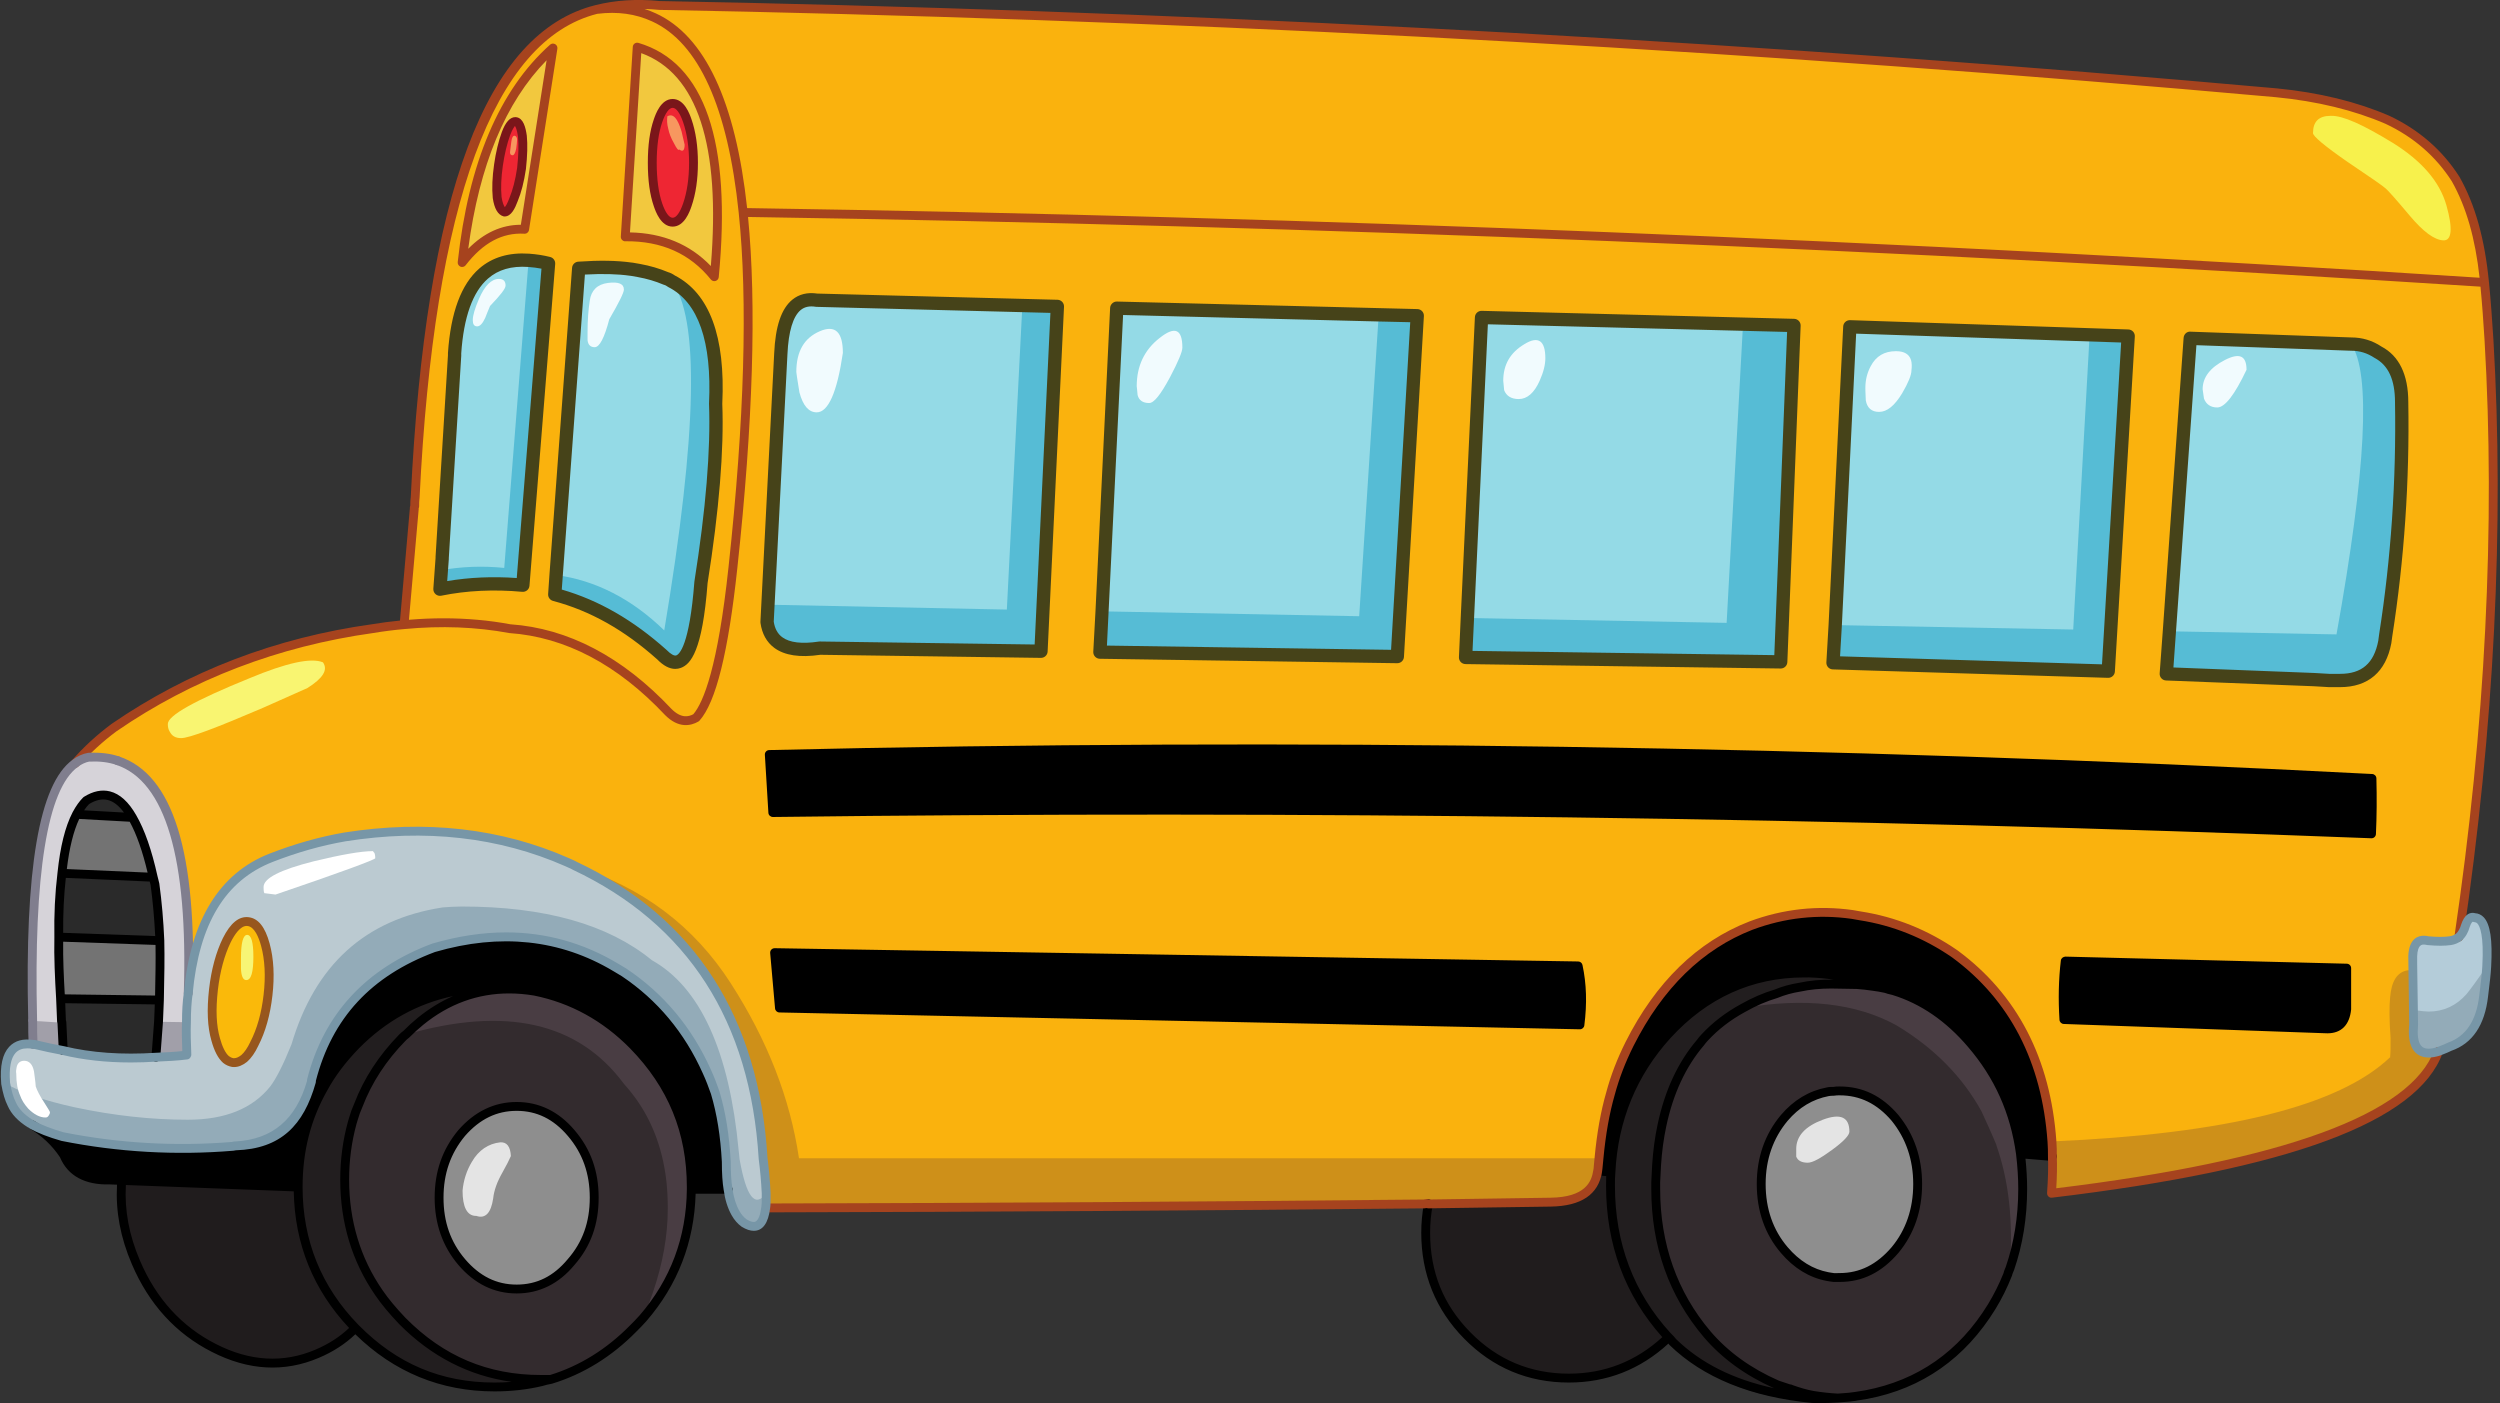 <?xml version="1.0" encoding="UTF-8"?><svg xmlns="http://www.w3.org/2000/svg" xmlns:xlink="http://www.w3.org/1999/xlink" height="329.1" preserveAspectRatio="xMidYMid meet" version="1.0" viewBox="-0.2 0.0 586.3 329.1" width="586.3" zoomAndPan="magnify"><rect x="-0.2" y="0.0" width="586.3" height="329.1" fill="#333333" stroke="none"/><defs><clipPath id="a"><path d="M 6 174 L 558 174 L 558 329.059 L 6 329.059 Z M 6 174"/></clipPath><clipPath id="b"><path d="M 16 0 L 585.559 0 L 585.559 285 L 16 285 Z M 16 0"/></clipPath></defs><g><g><path d="M 580.078 215.195 C 579.25 214.883 578.523 215.508 578.004 217.07 C 577.691 218.211 577.172 219.148 576.445 219.77 C 575.926 220.184 575.199 220.496 574.469 220.602 C 573.117 220.812 571.352 220.812 569.168 220.602 C 566.984 220.082 565.738 221.227 565.633 224.238 C 565.633 224.758 565.633 225.383 565.633 226.008 L 565.633 227.566 L 565.738 236.816 L 565.844 240.352 C 565.738 241.492 565.738 242.535 565.844 243.367 C 566.258 246.59 568.234 247.629 571.664 246.59 C 572.391 246.273 573.328 245.965 574.363 245.445 C 578.836 243.887 581.539 239.934 582.266 233.598 C 582.578 230.996 582.887 228.605 582.992 226.633 C 583.406 219.043 582.473 215.195 580.078 215.195" fill="#b4ccd9"/></g><g><path d="M 17.75 190.977 L 30.844 191.703 C 27.832 186.406 24.195 185.156 20.035 187.754 C 19.203 188.59 18.477 189.629 17.75 190.977" fill="#2a2a2a"/></g><g><path d="M 30.844 191.703 L 17.75 190.977 C 16.086 194.203 14.941 198.773 14.32 204.805 L 35.73 205.738 C 34.379 199.605 32.719 194.93 30.844 191.703" fill="#737373"/></g><g><path d="M 36.148 207.402 C 36.043 206.879 35.836 206.258 35.73 205.738 L 14.32 204.805 C 13.797 209.066 13.488 214.055 13.59 219.77 L 37.289 220.602 C 37.082 215.719 36.668 211.246 36.148 207.402" fill="#2a2a2a"/></g><g><path d="M 14.215 239.312 C 14.215 239.418 14.215 239.625 14.32 239.832 C 14.422 241.809 14.527 243.988 14.633 246.383 C 21.074 247.938 28.352 248.457 36.355 247.938 C 36.562 245.133 36.77 242.328 36.977 239.625 C 37.082 237.855 37.082 236.191 37.188 234.531 L 14.008 234.219 C 14.109 235.777 14.109 237.543 14.215 239.312" fill="#2a2a2a"/></g><g><path d="M 14.008 234.219 L 37.184 234.531 C 37.289 229.438 37.395 224.863 37.289 220.602 L 13.59 219.77 C 13.488 224.137 13.695 228.918 14.008 234.219" fill="#737373"/></g><g><path d="M 28.352 276.836 C 27.832 283.176 28.871 289.516 31.676 296.062 C 35.629 305.316 41.758 311.969 49.973 316.125 C 58.285 320.387 66.395 320.805 74.191 317.477 C 77.621 316.023 80.637 314.047 83.129 311.449 C 74.191 302.301 69.719 291.285 69.719 278.395 L 28.352 276.836" fill="#201c1d"/></g><g><path d="M 108.18 61.57 C 112.441 56.062 117.324 53.461 122.836 53.773 L 129.488 11.262 C 117.742 21.758 110.676 38.492 108.18 61.57 Z M 118.055 49.719 C 117.324 49.512 116.703 48.367 116.391 46.289 C 116.184 44.105 116.285 41.613 116.703 38.703 C 117.117 35.793 117.742 33.297 118.469 31.32 C 119.199 29.348 120.031 28.41 120.758 28.516 C 121.484 28.621 122.004 29.762 122.316 31.945 C 122.523 34.129 122.422 36.625 122.109 39.535 C 121.691 42.34 121.066 44.836 120.234 46.809 C 119.508 48.785 118.781 49.824 118.055 49.719" fill="#f2c83e"/></g><g><path d="M 116.391 46.289 C 116.703 48.367 117.324 49.512 118.055 49.719 C 118.781 49.824 119.508 48.785 120.234 46.809 C 121.066 44.836 121.691 42.34 122.109 39.535 C 122.422 36.625 122.523 34.129 122.316 31.945 C 122.004 29.762 121.484 28.621 120.758 28.516 C 120.031 28.41 119.199 29.348 118.469 31.32 C 117.742 33.297 117.117 35.793 116.703 38.703 C 116.285 41.613 116.184 44.105 116.391 46.289" fill="#ee2633"/></g><g><path d="M 146.43 55.539 C 155.266 55.438 162.23 58.555 167.324 64.895 C 170.34 33.504 164.309 15.523 149.238 11.055 Z M 154.121 28.309 C 155.059 25.605 156.203 24.254 157.551 24.254 C 158.902 24.254 160.047 25.605 160.984 28.309 C 161.918 31.012 162.438 34.336 162.438 38.184 C 162.438 42.027 161.918 45.355 160.984 48.055 C 160.047 50.762 158.902 52.109 157.551 52.109 C 156.203 52.109 155.059 50.758 154.121 48.055 C 153.188 45.355 152.77 42.027 152.77 38.184 C 152.77 34.336 153.188 31.012 154.121 28.309" fill="#f2c83e"/></g><g><path d="M 157.551 24.254 C 156.203 24.254 155.059 25.605 154.121 28.309 C 153.188 31.012 152.77 34.336 152.77 38.184 C 152.77 42.027 153.188 45.355 154.121 48.055 C 155.059 50.758 156.203 52.109 157.551 52.109 C 158.902 52.109 160.047 50.758 160.984 48.055 C 161.918 45.355 162.438 42.027 162.438 38.184 C 162.438 34.336 161.918 31.012 160.984 28.309 C 160.047 25.605 158.902 24.254 157.551 24.254" fill="#ee2633"/></g><g><path d="M 424.164 228.191 C 427.184 228.293 430.09 228.605 432.898 229.332 C 433.836 229.543 434.664 229.75 435.602 230.059 C 436.746 230.371 437.887 230.789 439.031 231.309 C 439.965 231.414 441.008 231.621 442.047 231.828 C 442.254 231.934 442.461 231.934 442.668 232.035 C 443.086 232.141 443.504 232.242 443.914 232.348 C 450.676 234.426 456.805 238.586 462.109 244.82 C 468.449 252.203 472.289 260.723 473.645 270.598 L 481.129 271.223 C 481.129 270.082 481.129 268.832 481.023 267.688 C 479.672 248.562 472.086 233.906 458.262 223.723 C 451.504 219.043 444.125 216.027 436.02 214.781 C 435.395 214.676 434.77 214.574 434.25 214.469 C 426.246 213.328 418.242 214.156 410.445 217.07 C 398.391 221.746 388.93 230.996 381.965 244.82 C 380.199 248.355 378.641 252.203 377.496 256.461 C 376.145 261.141 375.316 266.129 374.793 271.637 C 374.691 272.367 374.691 273.094 374.586 273.82 L 374.586 274.652 L 377.602 274.859 C 378.227 262.492 382.59 251.785 390.805 242.742 C 399.637 233.074 410.344 228.191 422.922 228.191 C 423.336 228.191 423.75 228.191 424.164 228.191" fill="inherit"/></g><g><path d="M 374.586 274.652 L 374.48 274.652 C 373.754 279.434 370.117 281.824 363.465 281.93 C 353.902 282.031 344.34 282.242 334.777 282.344 L 334.777 282.449 C 334.359 284.633 334.152 286.812 334.152 289.102 C 334.152 298.559 337.371 306.562 343.926 313.215 C 350.473 319.871 358.477 323.195 367.727 323.195 C 376.77 323.195 384.566 319.973 391.113 313.633 C 391.012 313.527 390.906 313.422 390.801 313.32 C 381.965 303.652 377.496 291.906 377.496 278.082 C 377.496 276.938 377.496 275.902 377.602 274.859 L 374.586 274.652" fill="#201c1d"/></g><g><path d="M 449.531 277.668 C 449.531 271.742 447.762 266.543 444.23 262.18 C 440.59 257.918 436.328 255.84 431.234 255.84 C 430.715 255.84 430.301 255.84 429.781 255.941 C 429.262 255.941 428.844 255.941 428.43 256.047 C 424.582 256.773 421.152 258.75 418.242 262.18 C 414.605 266.543 412.84 271.742 412.84 277.668 C 412.84 283.695 414.605 288.895 418.242 293.152 C 421.152 296.582 424.582 298.664 428.43 299.391 C 428.844 299.496 429.262 299.496 429.781 299.602 C 430.301 299.602 430.715 299.602 431.234 299.602 C 436.328 299.602 440.59 297.418 444.23 293.152 C 447.762 288.895 449.531 283.695 449.531 277.668" fill="#8e8e8e"/></g><g><path d="M 54.441 268.832 C 40.824 269.973 27.414 269.145 14.422 266.543 C 11.512 265.715 9.121 264.777 7.25 263.738 C 10.367 265.609 12.863 268 14.84 271.016 C 16.5 274.965 20.141 276.836 25.648 276.73 L 28.352 276.836 L 69.719 278.395 C 69.719 269.871 71.695 262.18 75.645 255.215 C 77.621 251.578 80.219 248.25 83.234 245.133 C 91.652 236.609 101.84 232.141 113.586 231.621 C 114.312 231.516 115.039 231.516 115.766 231.516 C 118.988 231.516 122.211 231.828 125.227 232.453 C 133.957 234.219 141.648 238.375 148.301 245.133 C 157.344 254.383 161.918 265.402 161.918 278.395 C 161.918 278.602 161.918 278.812 161.918 278.914 L 170.547 278.914 C 170.234 277.043 170.129 274.859 170.129 272.469 C 169.82 266.543 168.988 261.141 167.531 256.254 C 166.906 254.488 166.281 252.824 165.559 251.266 C 161.191 241.492 154.746 233.801 146.223 228.086 C 145.496 227.668 144.871 227.254 144.145 226.84 C 131.465 219.25 117.223 217.691 101.527 222.266 C 86.246 227.984 76.684 238.273 72.84 253.344 C 72.84 253.449 72.84 253.551 72.84 253.656 C 70.137 263.219 64.211 268.207 55.062 268.727 C 54.855 268.727 54.648 268.727 54.441 268.832" fill="inherit"/></g><g><path d="M 433.523 327.664 C 432.586 327.766 431.754 327.766 430.82 327.871 C 428.844 327.766 426.973 327.559 424.996 327.246 C 423.23 326.938 421.57 326.418 419.805 325.793 C 419.699 325.691 419.488 325.691 419.387 325.691 C 418.449 325.379 417.516 325.066 416.578 324.754 C 409.926 321.844 404.418 317.895 400.156 312.906 C 392.152 303.445 388.098 292.117 388.098 278.812 C 388.098 278.5 388.098 278.082 388.098 277.77 C 388.098 277.562 388.098 277.355 388.098 277.25 L 388.309 273.199 C 388.516 269.973 388.93 266.855 389.555 263.945 C 391.215 256.047 394.23 249.602 398.598 244.508 C 398.91 244.094 399.223 243.676 399.535 243.367 C 402.133 240.559 405.145 238.273 408.574 236.398 C 410.965 235.051 413.461 233.906 416.266 233.074 C 418.035 232.348 419.906 231.828 421.883 231.516 C 424.27 230.996 426.766 230.789 429.262 230.789 C 429.883 230.789 430.508 230.789 431.133 230.895 C 431.754 230.789 432.379 230.789 433.004 230.789 C 433.73 230.789 434.562 230.789 435.289 230.895 C 436.535 230.996 437.785 231.098 439.031 231.309 C 437.887 230.789 436.746 230.371 435.602 230.059 C 434.664 229.75 433.836 229.543 432.898 229.332 C 430.09 228.605 427.184 228.293 424.164 228.191 C 423.75 228.191 423.336 228.191 422.922 228.293 L 422.922 228.191 C 410.344 228.191 399.637 233.074 390.801 242.742 C 382.59 251.785 378.227 262.488 377.602 274.859 C 377.496 275.902 377.496 276.938 377.496 278.082 C 377.496 291.906 381.965 303.652 390.801 313.32 C 390.906 313.422 391.012 313.527 391.113 313.633 C 391.426 313.941 391.738 314.254 392.051 314.672 C 400.051 322.883 409.512 327.352 420.426 327.977 C 422.191 328.289 424.062 328.496 426.039 328.602 C 428.637 328.809 431.684 328.238 434.699 327.508 L 433.523 327.664" fill="#221e1f"/></g><g><path d="M 94.148 309.785 C 92.07 307.602 90.199 305.422 88.637 303.133 C 83.336 295.441 80.637 286.605 80.637 276.629 C 80.637 271.949 81.258 267.48 82.402 263.324 C 82.504 262.906 82.609 262.598 82.715 262.285 C 83.027 261.141 83.441 260.102 83.855 259.164 C 86.039 253.449 89.469 248.148 94.148 243.367 C 94.457 243.055 94.668 242.848 94.977 242.637 C 96.121 241.492 97.266 240.453 98.41 239.52 C 106.203 233.18 115.145 230.789 125.227 232.453 C 122.211 231.828 118.988 231.516 115.766 231.516 C 115.039 231.516 114.312 231.516 113.586 231.621 C 101.84 232.141 91.652 236.609 83.23 245.133 C 80.219 248.25 77.621 251.578 75.645 255.215 C 71.695 262.18 69.719 269.871 69.719 278.395 C 69.719 291.285 74.191 302.301 83.129 311.449 C 83.129 311.449 83.129 311.449 83.23 311.551 C 92.277 320.699 103.086 325.273 115.766 325.273 C 119.613 325.273 125.539 324.336 128.969 323.508 L 126.684 323.508 C 114 323.508 103.191 318.934 94.148 309.785" fill="#221e1f"/></g><g><path d="M 139.156 280.887 C 139.156 274.965 137.387 269.973 133.75 265.715 C 130.215 261.555 125.953 259.477 120.965 259.477 C 115.977 259.477 111.715 261.555 108.074 265.715 C 104.539 269.973 102.773 274.965 102.773 280.887 C 102.773 286.812 104.539 291.805 108.074 295.961 C 111.715 300.223 115.977 302.301 120.965 302.301 C 125.953 302.301 130.215 300.223 133.75 295.961 C 137.387 291.805 139.156 286.812 139.156 280.887" fill="#8e8e8e"/></g><g><path d="M 437.578 327.039 C 450.152 324.648 459.926 317.789 466.887 306.457 C 468.344 304.066 469.594 301.574 470.629 298.977 C 470.734 298.457 470.941 298.039 471.148 297.52 C 473.125 291.805 474.164 285.566 474.164 278.812 C 474.164 276.004 473.953 273.199 473.645 270.598 C 472.289 260.723 468.449 252.203 462.109 244.82 C 456.805 238.586 450.676 234.426 443.914 232.348 C 443.496 232.242 443.086 232.141 442.668 232.035 C 442.461 231.934 442.254 231.934 442.047 231.828 C 441.008 231.621 439.965 231.414 439.031 231.309 C 437.785 231.098 436.535 230.996 435.289 230.895 C 434.562 230.789 433.73 230.789 433.004 230.789 C 432.379 230.789 431.754 230.789 431.133 230.895 C 430.508 230.789 429.883 230.789 429.262 230.789 C 426.766 230.789 424.27 230.996 421.883 231.516 C 419.906 231.828 418.035 232.348 416.266 233.074 C 413.461 233.906 410.965 235.051 408.574 236.398 C 405.145 238.273 402.133 240.559 399.535 243.367 C 399.223 243.676 398.91 244.094 398.598 244.508 C 394.23 249.602 391.215 256.047 389.555 263.945 C 388.93 266.855 388.516 269.973 388.309 273.199 L 388.098 277.25 C 388.098 277.355 388.098 277.562 388.098 277.77 C 388.098 278.082 388.098 278.5 388.098 278.812 C 388.098 292.117 392.152 303.445 400.156 312.906 C 404.418 317.895 409.926 321.844 416.578 324.754 C 417.516 325.066 418.449 325.379 419.387 325.691 C 419.488 325.691 419.699 325.691 419.805 325.793 C 421.57 326.418 423.234 326.938 424.996 327.246 C 426.973 327.559 428.844 327.766 430.82 327.871 C 431.754 327.766 432.586 327.766 433.523 327.664 Z M 428.43 299.391 C 424.582 298.664 421.152 296.582 418.242 293.152 C 414.605 288.895 412.84 283.695 412.84 277.668 C 412.84 271.742 414.605 266.543 418.242 262.18 C 421.152 258.75 424.582 256.773 428.43 256.047 C 428.844 255.941 429.262 255.941 429.781 255.941 C 430.301 255.84 430.715 255.84 431.234 255.84 C 436.328 255.84 440.59 257.918 444.23 262.18 C 447.762 266.543 449.531 271.742 449.531 277.668 C 449.531 283.695 447.762 288.895 444.23 293.152 C 440.59 297.418 436.328 299.602 431.234 299.602 C 430.715 299.602 430.301 299.602 429.781 299.602 L 428.43 299.391" fill="#332b2e"/></g><g><path d="M 125.227 232.453 C 115.145 230.789 106.203 233.18 98.41 239.52 C 97.266 240.453 96.121 241.492 94.977 242.637 C 94.668 242.848 94.457 243.055 94.148 243.367 C 89.469 248.148 86.039 253.449 83.855 259.164 C 83.441 260.102 83.027 261.141 82.715 262.285 C 82.609 262.598 82.504 262.906 82.402 263.324 C 81.258 267.48 80.637 271.949 80.637 276.629 C 80.637 286.605 83.336 295.441 88.637 303.133 C 90.199 305.422 92.07 307.602 94.148 309.785 C 103.191 318.934 114 323.508 126.684 323.508 C 127.41 323.508 128.242 323.508 128.969 323.508 C 136.141 321.324 142.586 317.375 148.301 311.551 C 149.027 310.824 149.859 309.996 150.59 309.16 C 157.969 300.637 161.812 290.555 161.918 278.914 C 161.918 278.812 161.918 278.602 161.918 278.395 C 161.918 265.402 157.344 254.383 148.301 245.133 C 141.648 238.375 133.957 234.219 125.227 232.453 Z M 133.75 295.961 C 130.215 300.223 125.953 302.301 120.965 302.301 C 115.977 302.301 111.715 300.223 108.074 295.961 C 104.539 291.805 102.773 286.812 102.773 280.887 C 102.773 274.965 104.539 269.973 108.074 265.715 C 111.715 261.555 115.977 259.477 120.965 259.477 C 125.953 259.477 130.215 261.555 133.75 265.715 C 137.387 269.973 139.156 274.965 139.156 280.887 C 139.156 286.812 137.387 291.805 133.75 295.961" fill="#332b2e"/></g><g><path d="M 178.758 271.637 C 176.781 238.898 162.125 216.133 134.684 203.141 C 134.684 203.035 134.684 203.035 134.582 203.035 C 134.062 202.723 133.438 202.516 132.812 202.203 C 117.016 195.238 99.656 193.266 80.637 196.277 C 74.711 197.32 68.992 198.98 63.379 201.168 C 51.945 205.633 45.5 216.238 43.941 232.973 C 43.633 235.152 43.527 237.336 43.527 239.727 C 43.422 242.117 43.527 244.719 43.633 247.418 C 41.242 247.73 38.746 247.836 36.355 247.938 C 28.352 248.457 21.074 247.938 14.633 246.383 C 12.449 245.965 10.367 245.547 8.289 245.027 C 7.98 244.926 7.77 244.926 7.562 244.926 C 2.781 244.199 0.598 247.211 1.117 253.969 L 1.117 254.07 C 1.43 255.84 1.844 257.504 2.574 258.957 C 3.301 260.621 4.758 262.18 6.938 263.531 C 7.043 263.531 7.043 263.531 7.148 263.633 L 7.25 263.738 C 9.121 264.777 11.512 265.715 14.422 266.543 C 27.414 269.145 40.824 269.973 54.441 268.832 C 54.648 268.727 54.855 268.727 55.062 268.727 C 64.211 268.207 70.137 263.219 72.84 253.656 C 72.84 253.551 72.84 253.449 72.84 253.344 C 76.684 238.273 86.246 227.984 101.527 222.266 C 117.223 217.691 131.465 219.25 144.145 226.84 C 144.871 227.254 145.496 227.668 146.223 228.086 C 154.746 233.801 161.191 241.492 165.559 251.266 C 166.281 252.824 166.906 254.488 167.531 256.254 C 168.988 261.141 169.82 266.543 170.129 272.469 C 170.129 274.859 170.234 277.043 170.547 278.914 C 170.855 281.203 171.48 283.07 172.312 284.527 C 172.832 285.461 173.559 286.297 174.289 286.812 C 177.195 288.582 178.859 287.438 179.379 283.176 C 179.484 282.551 179.484 281.824 179.484 281.098 C 179.484 280.684 179.484 280.266 179.484 279.848 C 179.379 277.668 179.172 274.859 178.758 271.637 Z M 62.652 233.387 C 62.133 237.961 60.988 241.809 59.43 244.82 C 58.703 246.383 57.871 247.523 57.039 248.25 C 56.105 248.977 55.273 249.289 54.336 249.188 C 53.816 249.082 53.297 248.875 52.777 248.457 C 51.844 247.629 51.012 246.066 50.387 243.781 C 49.453 240.559 49.348 236.609 49.867 232.035 C 50.387 227.566 51.426 223.719 52.984 220.496 C 54.543 217.383 56.207 215.922 57.973 216.133 C 59.742 216.34 61.094 218.109 62.027 221.539 C 62.965 224.969 63.172 228.918 62.652 233.387" fill="#bbcad1"/></g><g><path d="M 50.387 243.781 C 51.012 246.066 51.844 247.629 52.777 248.457 C 53.297 248.875 53.816 249.082 54.336 249.188 C 55.273 249.289 56.105 248.977 57.039 248.25 C 57.871 247.523 58.703 246.383 59.43 244.82 C 60.988 241.809 62.133 237.961 62.652 233.387 C 63.172 228.918 62.965 224.969 62.027 221.539 C 61.094 218.109 59.742 216.34 57.973 216.133 C 56.207 215.922 54.543 217.383 52.984 220.496 C 51.426 223.719 50.387 227.566 49.867 232.035 C 49.348 236.609 49.453 240.559 50.387 243.781" fill="#fab90a"/></g><g><path d="M 583.512 79.656 C 583.203 74.77 582.887 70.301 582.473 66.246 C 581.539 56.578 579.355 48.473 575.719 42.027 C 571.871 36 566.57 31.32 559.711 28.098 C 552.02 24.773 543.289 22.695 533.621 21.758 C 414.188 11.055 294.551 4.398 174.91 1.699 L 154.434 1.281 C 149.133 0.762 144.246 1.074 139.676 2.219 C 114.727 8.453 100.59 46.602 97.16 116.66 C 97.059 117.387 97.059 118.012 97.059 118.738 C 96.953 118.945 96.953 119.152 96.953 119.363 L 94.562 146.492 C 92.172 146.699 89.676 147.012 87.184 147.43 C 64.836 150.547 44.566 158.238 26.586 170.605 C 23.363 172.996 20.242 175.805 17.438 179.023 C 18.371 178.297 19.516 177.777 20.66 177.57 C 23.051 177.465 25.336 177.676 27.414 178.402 C 39.473 182.453 44.98 200.645 43.941 232.973 C 45.5 216.238 51.945 205.633 63.379 201.168 C 68.992 198.98 74.711 197.32 80.633 196.277 C 99.656 193.266 117.016 195.238 132.812 202.203 C 133.438 202.516 134.062 202.723 134.582 203.035 C 134.684 203.035 134.684 203.035 134.684 203.141 C 162.125 216.133 176.781 238.898 178.758 271.637 C 179.172 274.859 179.379 277.668 179.484 279.848 C 179.484 280.266 179.484 280.684 179.484 281.098 C 179.484 281.824 179.484 282.551 179.379 283.176 L 180.109 283.281 C 231.352 283.176 282.598 282.863 333.84 282.344 C 334.152 282.238 334.465 282.238 334.777 282.344 C 344.34 282.238 353.902 282.031 363.465 281.93 C 370.117 281.824 373.754 279.434 374.48 274.652 C 374.586 274.445 374.586 274.238 374.586 273.926 L 374.586 273.82 C 374.691 273.094 374.691 272.363 374.793 271.637 C 375.316 266.129 376.145 261.141 377.496 256.461 C 378.641 252.203 380.199 248.355 381.965 244.82 C 388.93 230.996 398.391 221.746 410.445 217.07 C 418.242 214.156 426.246 213.328 434.246 214.469 C 434.77 214.574 435.391 214.676 436.016 214.781 C 444.121 216.027 451.504 219.043 458.262 223.723 C 472.086 233.906 479.672 248.562 481.023 267.688 C 481.129 268.832 481.129 270.082 481.129 271.223 C 481.234 274.027 481.129 276.836 480.922 279.848 C 535.699 273.301 565.945 262.285 571.664 246.59 C 568.234 247.629 566.258 246.59 565.844 243.367 C 565.738 242.535 565.738 241.492 565.844 240.352 L 565.738 236.816 L 565.633 227.566 L 565.633 226.008 C 565.633 225.383 565.633 224.758 565.633 224.238 C 565.738 221.227 566.984 220.082 569.168 220.602 C 571.352 220.812 573.117 220.812 574.469 220.602 C 575.199 220.496 575.926 220.184 576.445 219.77 C 583.723 170.398 586.113 123.625 583.512 79.656 Z M 122.422 137.238 C 115.664 136.617 109.113 136.93 102.984 138.176 L 103.297 133.707 L 103.504 131.004 L 103.504 130.691 L 106.414 83.398 C 106.414 83.191 106.414 82.98 106.414 82.773 C 107.453 67.492 113.273 60.32 123.77 61.051 C 125.227 61.152 126.785 61.363 128.449 61.777 Z M 122.836 53.773 C 117.324 53.461 112.441 56.062 108.18 61.57 C 110.676 38.492 117.742 21.758 129.488 11.262 Z M 164.203 136.512 C 162.957 152.832 159.945 158.551 155.059 153.559 C 147.262 146.598 138.945 141.812 129.902 139.422 L 130.215 134.852 L 135.516 62.922 C 139.988 62.609 144.145 62.609 147.781 63.129 C 147.781 63.129 147.781 63.129 147.887 63.129 C 148.406 63.234 149.027 63.336 149.652 63.441 C 151.938 63.855 154.02 64.48 155.992 65.312 C 156.41 65.414 156.824 65.625 157.238 65.934 C 164.828 69.781 168.363 79.344 167.637 94.625 C 168.051 105.539 166.906 119.465 164.203 136.512 Z M 167.324 64.895 C 162.23 58.555 155.266 55.438 146.43 55.539 L 149.238 11.055 C 164.309 15.523 170.34 33.504 167.324 64.895 Z M 430.195 146.598 L 433.625 76.641 L 489.859 78.512 L 498.902 78.824 L 494.227 157.406 L 429.68 155.43 Z M 343.926 144.934 L 347.246 74.457 L 408.574 76.02 L 420.531 76.328 L 417.41 155.223 L 343.508 154.184 Z M 258.273 143.371 L 261.703 72.277 L 323.137 73.836 L 332.176 74.043 L 327.496 153.977 L 257.754 152.934 Z M 179.691 145.867 L 179.898 141.812 L 182.914 82.98 C 183.328 73.73 186.137 69.57 191.336 70.402 L 239.562 71.652 L 247.777 71.859 L 243.93 152.727 L 192.062 152 C 184.578 153.145 180.422 151.066 179.691 145.867 Z M 370.324 240.352 L 182.605 236.398 L 181.461 223.41 L 369.91 226.527 C 370.844 230.895 370.949 235.465 370.324 240.352 Z M 550.148 236.715 C 549.836 239.938 548.172 241.391 545.363 241.289 L 483.828 239.105 C 483.52 234.324 483.621 229.75 484.145 225.383 L 550.148 227.047 Z M 555.969 195.551 C 429.781 190.664 304.84 189.004 181.043 190.562 L 180.215 176.945 C 303.074 174.035 428.324 175.906 556.07 182.559 C 556.176 186.613 556.176 190.977 555.969 195.551 Z M 559.297 148.984 C 559.188 149.508 559.188 150.023 559.086 150.547 C 557.941 156.574 554.41 159.59 548.586 159.59 C 547.859 159.59 547.027 159.59 546.094 159.59 L 545.988 159.59 C 544.848 159.484 543.703 159.484 542.453 159.383 L 507.844 158.027 L 508.57 148.051 L 513.453 79.344 L 551.188 80.695 C 553.473 80.695 555.551 81.32 557.422 82.566 C 561.164 84.539 563.035 88.387 563.035 94.312 C 563.348 112.918 562.102 131.105 559.297 148.984" fill="#fab20d"/></g><g><path d="M 555.969 195.551 C 556.176 190.977 556.176 186.613 556.07 182.559 C 428.324 175.906 303.074 174.035 180.215 176.945 L 181.043 190.562 C 304.84 189.004 429.781 190.664 555.969 195.551" fill="inherit"/></g><g><path d="M 484.145 225.383 C 483.621 229.75 483.52 234.324 483.828 239.105 L 545.363 241.289 C 548.172 241.391 549.836 239.934 550.148 236.715 L 550.148 227.047 L 484.145 225.383" fill="inherit"/></g><g><path d="M 157.238 65.934 C 156.824 65.625 156.41 65.414 155.992 65.312 C 154.02 64.48 151.938 63.855 149.652 63.441 C 149.027 63.336 148.406 63.234 147.887 63.129 C 147.781 63.129 147.781 63.129 147.781 63.129 C 144.145 62.609 139.988 62.609 135.516 62.922 L 130.215 134.852 L 129.902 139.422 C 138.945 141.812 147.262 146.598 155.059 153.559 C 159.945 158.551 162.957 152.832 164.203 136.512 C 166.906 119.465 168.051 105.539 167.637 94.625 C 168.363 79.344 164.828 69.781 157.238 65.934" fill="#94dae6"/></g><g><path d="M 106.414 82.773 C 106.414 82.98 106.414 83.191 106.414 83.398 L 103.504 130.691 L 103.504 131.004 L 103.297 133.707 L 102.984 138.176 C 109.113 136.93 115.664 136.617 122.422 137.238 L 128.449 61.777 C 126.785 61.363 125.227 61.152 123.77 61.051 C 113.273 60.32 107.453 67.492 106.414 82.773" fill="#94dae6"/></g><g><path d="M 433.625 76.641 L 430.195 146.598 L 429.68 155.43 L 494.227 157.406 L 498.902 78.824 L 489.859 78.512 L 433.625 76.641" fill="#94dae6"/></g><g><path d="M 347.246 74.457 L 343.926 144.934 L 343.508 154.184 L 417.41 155.223 L 420.531 76.328 L 408.574 76.02 L 347.246 74.457" fill="#94dae6"/></g><g><path d="M 551.188 80.695 L 513.453 79.344 L 508.57 148.051 L 507.844 158.027 L 542.453 159.383 C 543.703 159.484 544.848 159.484 545.988 159.59 L 546.094 159.59 C 547.027 159.59 547.859 159.59 548.586 159.59 C 554.41 159.59 557.941 156.574 559.086 150.547 C 559.188 150.023 559.188 149.508 559.297 148.984 C 562.102 131.105 563.348 112.918 563.035 94.312 C 563.035 88.387 561.164 84.539 557.422 82.566 C 555.551 81.32 553.473 80.695 551.188 80.695" fill="#94dae6"/></g><g><path d="M 191.336 70.402 C 186.137 69.57 183.328 73.73 182.914 82.98 L 179.898 141.812 L 179.691 145.867 C 180.422 151.066 184.578 153.145 192.062 152 L 243.93 152.727 L 247.777 71.859 L 239.562 71.652 L 191.336 70.402" fill="#94dae6"/></g><g><path d="M 261.703 72.277 L 258.273 143.371 L 257.754 152.934 L 327.496 153.977 L 332.176 74.043 L 323.137 73.836 L 261.703 72.277" fill="#94dae6"/></g><g><path d="M 370.324 240.352 C 370.949 235.465 370.844 230.895 369.91 226.527 L 181.461 223.41 L 182.605 236.398 L 370.324 240.352" fill="inherit"/></g><g><path d="M 43.941 232.969 C 44.98 200.645 39.473 182.453 27.414 178.402 C 25.336 177.676 23.051 177.465 20.66 177.57 C 19.516 177.777 18.371 178.297 17.438 179.023 C 9.953 184.43 6.625 204.492 7.457 239.207 C 7.457 239.207 7.457 239.207 7.457 239.312 C 7.457 239.312 7.457 239.312 7.457 239.418 C 7.457 241.184 7.457 243.055 7.562 244.926 C 7.77 244.926 7.98 244.926 8.289 245.027 C 10.367 245.547 12.449 245.965 14.633 246.383 C 14.527 243.988 14.422 241.809 14.32 239.832 C 14.215 239.625 14.215 239.418 14.215 239.312 C 14.109 237.543 14.109 235.777 14.008 234.219 C 13.695 228.918 13.488 224.137 13.59 219.77 C 13.488 214.055 13.797 209.066 14.32 204.805 C 14.941 198.773 16.086 194.203 17.75 190.977 C 18.477 189.629 19.203 188.59 20.035 187.754 C 24.195 185.156 27.832 186.406 30.844 191.703 C 32.719 194.93 34.379 199.605 35.73 205.738 C 35.836 206.258 36.043 206.879 36.148 207.402 C 36.668 211.246 37.082 215.719 37.289 220.602 C 37.395 224.863 37.289 229.438 37.188 234.531 C 37.082 236.191 37.082 237.855 36.977 239.625 C 36.77 242.328 36.562 245.133 36.355 247.938 C 38.746 247.836 41.242 247.73 43.633 247.418 C 43.527 244.719 43.422 242.117 43.527 239.727 C 43.527 237.336 43.633 235.152 43.941 232.969" fill="#d6d3d9"/></g><g><path d="M 565.633 227.566 L 564.387 227.566 C 561.996 227.984 560.645 230.059 560.332 233.906 C 560.125 235.988 560.125 239.207 560.438 243.469 C 560.438 245.652 560.438 247.109 560.332 247.836 L 560.438 247.938 L 560.332 247.938 C 548.379 259.371 521.977 265.922 481.023 267.688 C 481.129 268.832 481.129 270.082 481.129 271.223 C 481.23 274.027 481.129 276.836 480.922 279.848 C 535.699 273.301 565.945 262.285 571.664 246.59 C 568.234 247.629 566.258 246.59 565.84 243.367 C 565.738 242.535 565.738 241.492 565.84 240.352 L 565.738 236.816 L 565.633 227.566" fill="#ce9019"/></g><g><path d="M 566.258 236.922 C 566.051 236.922 565.84 236.922 565.738 236.816 L 565.84 240.352 C 565.738 241.492 565.738 242.535 565.84 243.367 C 566.258 246.59 568.234 247.629 571.664 246.59 C 572.391 246.273 573.328 245.965 574.363 245.445 C 578.836 243.887 581.535 239.934 582.266 233.598 C 582.578 230.996 582.887 228.605 582.992 226.633 C 580.809 229.75 579.25 231.934 578.211 233.18 C 575.82 235.883 572.805 237.234 569.379 237.234 C 568.754 237.234 567.715 237.129 566.258 236.922" fill="#93abb8"/></g><g><path d="M 17.75 190.977 L 30.844 191.703 C 27.832 186.406 24.195 185.156 20.035 187.754 C 19.203 188.59 18.477 189.629 17.75 190.977" fill="#2a2a2a"/></g><g><path d="M 30.844 191.703 L 17.75 190.977 C 16.086 194.203 14.941 198.773 14.32 204.805 L 35.73 205.738 C 34.379 199.605 32.719 194.93 30.844 191.703" fill="#737373"/></g><g><path d="M 7.562 244.926 C 7.77 244.926 7.98 244.926 8.289 245.027 C 10.367 245.547 12.449 245.965 14.633 246.383 C 14.527 243.988 14.422 241.809 14.32 239.832 L 7.457 239.418 C 7.457 241.184 7.457 243.055 7.562 244.926" fill="#a19fa9"/></g><g><path d="M 36.148 207.402 C 36.043 206.879 35.836 206.258 35.73 205.738 L 14.32 204.805 C 13.797 209.066 13.488 214.055 13.59 219.77 L 37.289 220.602 C 37.082 215.719 36.668 211.246 36.148 207.402" fill="#2a2a2a"/></g><g><path d="M 14.215 239.312 C 14.215 239.418 14.215 239.625 14.32 239.832 C 14.422 241.809 14.527 243.988 14.633 246.383 C 21.074 247.938 28.352 248.457 36.355 247.938 C 36.562 245.133 36.77 242.328 36.977 239.625 C 37.082 237.855 37.082 236.191 37.188 234.531 L 14.008 234.219 C 14.109 235.777 14.109 237.543 14.215 239.312" fill="#2a2a2a"/></g><g><path d="M 43.527 239.727 L 36.977 239.625 C 36.77 242.328 36.562 245.133 36.355 247.938 C 38.746 247.836 41.242 247.73 43.633 247.418 C 43.527 244.719 43.422 242.117 43.527 239.727" fill="#a19fa9"/></g><g><path d="M 14.008 234.219 L 37.184 234.531 C 37.289 229.438 37.395 224.863 37.289 220.602 L 13.59 219.77 C 13.488 224.137 13.695 228.918 14.008 234.219" fill="#737373"/></g><g><path d="M 28.352 276.836 C 27.832 283.176 28.871 289.516 31.676 296.062 C 35.629 305.316 41.758 311.969 49.973 316.125 C 58.285 320.387 66.395 320.805 74.191 317.477 C 77.621 316.023 80.637 314.047 83.129 311.449 C 74.191 302.301 69.719 291.285 69.719 278.395 L 28.352 276.836" fill="#201c1d"/></g><g><path d="M 108.18 61.57 C 112.441 56.062 117.324 53.461 122.836 53.773 L 129.488 11.262 C 117.742 21.758 110.676 38.492 108.18 61.57 Z M 118.055 49.723 C 117.324 49.512 116.703 48.367 116.391 46.289 C 116.184 44.109 116.285 41.613 116.703 38.703 C 117.117 35.793 117.742 33.297 118.469 31.32 C 119.199 29.348 120.031 28.41 120.758 28.516 C 121.484 28.621 122.004 29.762 122.316 31.945 C 122.523 34.129 122.422 36.625 122.109 39.535 C 121.691 42.34 121.066 44.836 120.234 46.809 C 119.508 48.785 118.781 49.824 118.055 49.723" fill="#f2c83e"/></g><g><path d="M 116.391 46.289 C 116.703 48.367 117.324 49.512 118.055 49.723 C 118.781 49.824 119.508 48.785 120.234 46.809 C 121.066 44.836 121.691 42.34 122.109 39.535 C 122.422 36.625 122.523 34.129 122.316 31.945 C 122.004 29.762 121.484 28.621 120.758 28.516 C 120.031 28.41 119.199 29.348 118.469 31.32 C 117.742 33.297 117.117 35.793 116.703 38.703 C 116.285 41.613 116.184 44.109 116.391 46.289" fill="#ee2633"/></g><g><path d="M 146.43 55.539 C 155.266 55.438 162.23 58.555 167.324 64.895 C 170.34 33.504 164.309 15.523 149.238 11.055 Z M 154.121 28.309 C 155.059 25.605 156.203 24.254 157.551 24.254 C 158.902 24.254 160.047 25.605 160.984 28.309 C 161.918 31.012 162.438 34.336 162.438 38.184 C 162.438 42.027 161.918 45.355 160.984 48.059 C 160.047 50.762 158.902 52.109 157.551 52.109 C 156.203 52.109 155.059 50.762 154.121 48.059 C 153.188 45.355 152.77 42.027 152.77 38.184 C 152.77 34.336 153.188 31.012 154.121 28.309" fill="#f2c83e"/></g><g><path d="M 157.551 24.254 C 156.203 24.254 155.059 25.605 154.121 28.309 C 153.188 31.012 152.77 34.336 152.77 38.184 C 152.77 42.027 153.188 45.355 154.121 48.059 C 155.059 50.762 156.203 52.109 157.551 52.109 C 158.902 52.109 160.047 50.762 160.984 48.059 C 161.918 45.355 162.438 42.027 162.438 38.184 C 162.438 34.336 161.918 31.012 160.984 28.309 C 160.047 25.605 158.902 24.254 157.551 24.254" fill="#ee2633"/></g><g><path d="M 130.215 134.852 L 129.902 139.426 C 138.945 141.812 147.262 146.598 155.059 153.559 C 159.945 158.551 162.957 152.832 164.203 136.516 C 166.906 119.469 168.051 105.539 167.637 94.625 C 168.363 79.344 164.828 69.781 157.238 65.934 C 163.895 74.148 163.371 101.379 155.578 147.844 C 147.988 140.465 139.469 136.098 130.215 134.852" fill="#56bcd5"/></g><g><path d="M 128.449 61.777 C 126.785 61.363 125.227 61.152 123.77 61.051 L 118.055 133.188 C 112.961 132.668 108.074 132.875 103.297 133.707 L 102.984 138.176 C 109.113 136.93 115.664 136.617 122.422 137.242 L 128.449 61.777" fill="#56bcd5"/></g><g><path d="M 424.164 228.191 C 427.18 228.293 430.09 228.605 432.898 229.332 C 433.836 229.543 434.664 229.75 435.602 230.059 C 436.742 230.371 437.887 230.789 439.031 231.309 C 439.965 231.414 441.004 231.621 442.047 231.828 C 442.254 231.934 442.461 231.934 442.668 232.035 C 443.086 232.141 443.504 232.242 443.914 232.348 C 450.672 234.426 456.805 238.586 462.105 244.82 C 468.449 252.203 472.289 260.723 473.645 270.598 L 481.129 271.223 C 481.129 270.082 481.129 268.832 481.023 267.688 C 479.672 248.562 472.086 233.906 458.258 223.723 C 451.504 219.043 444.125 216.027 436.016 214.781 C 435.395 214.676 434.77 214.574 434.25 214.469 C 426.246 213.328 418.242 214.156 410.445 217.07 C 398.391 221.746 388.93 230.996 381.965 244.82 C 380.199 248.355 378.641 252.203 377.496 256.461 C 376.145 261.141 375.312 266.129 374.793 271.637 C 374.691 272.367 374.691 273.094 374.586 273.82 L 374.586 274.652 L 377.602 274.859 C 378.223 262.492 382.59 251.785 390.801 242.742 C 399.637 233.074 410.34 228.191 422.922 228.191 C 423.336 228.191 423.75 228.191 424.164 228.191" fill="inherit"/></g><g><path d="M 435.602 230.059 C 434.664 229.75 433.836 229.543 432.898 229.332 C 430.09 228.605 427.18 228.293 424.164 228.191 C 423.75 228.191 423.336 228.191 422.922 228.293 L 422.922 228.191 C 410.34 228.191 399.637 233.074 390.801 242.742 C 382.59 251.785 378.223 262.488 377.602 274.859 C 377.496 275.902 377.496 276.938 377.496 278.082 C 377.496 291.906 381.965 303.652 390.801 313.32 C 390.906 313.422 391.008 313.527 391.113 313.633 C 391.426 313.941 391.734 314.254 392.047 314.672 C 399.844 322.258 410.758 326.625 424.789 327.977 L 424.996 327.246 C 423.23 326.938 421.57 326.418 419.801 325.793 C 419.695 325.691 419.488 325.691 419.387 325.691 C 418.449 325.379 417.516 325.066 416.578 324.754 C 409.926 321.844 404.418 317.895 400.156 312.906 C 392.152 303.445 388.098 292.117 388.098 278.812 C 388.098 278.5 388.098 278.082 388.098 277.77 C 388.098 277.562 388.098 277.355 388.098 277.25 L 388.305 273.199 C 388.516 269.973 388.93 266.855 389.551 263.945 C 391.215 256.047 394.23 249.602 398.598 244.508 C 398.906 244.094 399.219 243.676 399.535 243.367 C 402.129 240.559 405.145 238.273 408.574 236.398 C 410.965 235.051 413.461 233.906 416.266 233.074 C 418.031 232.348 419.906 231.828 421.879 231.516 C 424.27 230.996 426.766 230.789 429.262 230.789 C 429.883 230.789 430.508 230.789 431.129 230.895 C 431.754 230.789 432.379 230.789 433.004 230.789 C 433.73 230.789 434.562 230.789 435.289 230.895 C 436.535 230.996 437.785 231.098 439.031 231.309 C 437.887 230.789 436.742 230.371 435.602 230.059" fill="#221e1f"/></g><g><path d="M 374.586 274.652 L 374.48 274.652 C 373.754 279.434 370.117 281.824 363.465 281.93 C 353.902 282.031 344.34 282.242 334.777 282.344 L 334.777 282.449 C 334.359 284.633 334.152 286.812 334.152 289.102 C 334.152 298.559 337.371 306.562 343.922 313.215 C 350.473 319.871 358.477 323.195 367.727 323.195 C 376.77 323.195 384.566 319.973 391.113 313.633 C 391.008 313.527 390.906 313.422 390.801 313.32 C 381.965 303.652 377.496 291.906 377.496 278.082 C 377.496 276.938 377.496 275.902 377.602 274.859 L 374.586 274.652" fill="#201c1d"/></g><g><path d="M 449.531 277.668 C 449.531 271.742 447.762 266.543 444.23 262.18 C 440.59 257.918 436.328 255.84 431.234 255.84 C 430.715 255.84 430.301 255.84 429.781 255.941 C 429.262 255.941 428.844 255.941 428.426 256.047 C 424.582 256.773 421.152 258.75 418.242 262.18 C 414.605 266.543 412.84 271.742 412.84 277.668 C 412.84 283.695 414.605 288.895 418.242 293.152 C 421.152 296.582 424.582 298.664 428.426 299.391 C 428.844 299.496 429.262 299.496 429.781 299.602 C 430.301 299.602 430.715 299.602 431.234 299.602 C 436.328 299.602 440.59 297.418 444.23 293.152 C 447.762 288.895 449.531 283.695 449.531 277.668" fill="#8e8e8e"/></g><g><path d="M 433.004 230.789 C 432.379 230.789 431.754 230.789 431.129 230.895 C 430.508 230.789 429.883 230.789 429.262 230.789 C 426.766 230.789 424.27 230.996 421.879 231.516 C 419.906 231.828 418.031 232.348 416.266 233.074 C 413.461 233.906 410.965 235.051 408.574 236.398 C 423.023 233.906 435.078 235.258 444.539 240.453 C 453.375 245.754 460.027 252.512 464.496 260.621 C 465.641 263.117 466.887 265.816 468.133 268.832 L 467.926 268.418 C 470.941 276.836 471.98 286.605 471.148 297.52 C 473.125 291.805 474.164 285.566 474.164 278.812 C 474.164 276.004 473.953 273.199 473.645 270.598 C 472.289 260.723 468.449 252.203 462.105 244.82 C 456.805 238.586 450.672 234.426 443.914 232.348 C 443.496 232.242 443.086 232.141 442.668 232.035 C 442.461 231.934 442.254 231.934 442.047 231.828 C 441.004 231.621 439.965 231.414 439.031 231.309 C 437.785 231.098 436.535 230.996 435.289 230.895 C 434.562 230.789 433.73 230.789 433.004 230.789" fill="#493d43"/></g><g><path d="M 14.422 266.543 C 27.414 269.145 40.824 269.973 54.441 268.832 C 54.648 268.727 54.855 268.727 55.062 268.727 C 64.211 268.207 70.137 263.219 72.84 253.656 C 72.84 253.551 72.84 253.449 72.84 253.344 C 76.684 238.273 86.246 227.984 101.527 222.266 C 117.223 217.691 131.465 219.25 144.145 226.84 C 144.871 227.254 145.496 227.668 146.223 228.086 C 154.746 233.801 161.191 241.492 165.559 251.266 C 166.281 252.824 166.906 254.488 167.531 256.254 C 168.988 261.141 169.82 266.543 170.129 272.469 C 170.129 274.859 170.234 277.043 170.547 278.914 C 170.855 281.203 171.48 283.07 172.312 284.527 C 172.832 285.461 173.559 286.297 174.289 286.812 C 177.195 288.582 178.859 287.438 179.379 283.176 C 179.484 282.551 179.484 281.824 179.484 281.098 C 179.484 280.684 179.484 280.266 179.484 279.848 C 176.887 283.383 174.809 280.684 173.246 271.848 C 173.145 271.117 173.145 270.492 173.039 269.871 C 170.855 246.484 163.996 231.516 152.664 225.176 C 142.379 216.754 127.512 212.598 108.074 212.598 C 106.516 212.598 105.062 212.703 103.605 212.809 C 85.414 215.613 73.672 226.32 68.16 244.926 C 66.188 249.812 64.523 253.031 63.172 254.801 C 59.016 259.996 52.57 262.598 43.84 262.598 C 35.418 262.598 26.586 261.66 17.332 259.688 C 10.16 258.125 4.758 256.254 1.117 254.07 C 1.43 255.84 1.844 257.504 2.574 258.957 C 3.301 260.621 4.758 262.18 6.938 263.531 C 7.043 263.531 7.043 263.531 7.148 263.633 L 7.25 263.738 C 9.121 264.777 11.512 265.715 14.422 266.543" fill="#93abb8"/></g><g><path d="M 374.48 274.652 C 374.586 274.445 374.586 274.238 374.586 273.926 L 374.586 273.82 C 374.691 273.094 374.691 272.363 374.793 271.637 L 187.176 271.637 C 185.098 257.605 179.797 243.988 171.168 230.582 C 162.539 217.172 150.379 208.023 134.684 203.141 C 162.125 216.133 176.781 238.898 178.758 271.637 C 179.172 274.859 179.379 277.668 179.484 279.848 C 179.484 280.266 179.484 280.684 179.484 281.098 C 179.484 281.824 179.484 282.551 179.379 283.176 L 180.109 283.281 C 231.352 283.176 282.598 282.863 333.84 282.344 C 334.152 282.238 334.465 282.238 334.777 282.344 C 344.34 282.238 353.902 282.031 363.465 281.93 C 370.117 281.824 373.754 279.434 374.48 274.652" fill="#ce9019"/></g><g><path d="M 54.441 268.832 C 40.824 269.973 27.414 269.145 14.422 266.543 C 11.512 265.715 9.121 264.777 7.25 263.738 C 10.367 265.609 12.863 268 14.84 271.016 C 16.5 274.965 20.141 276.836 25.648 276.73 L 28.352 276.836 L 69.719 278.395 C 69.719 269.871 71.695 262.18 75.645 255.215 C 77.621 251.578 80.219 248.25 83.234 245.133 C 91.652 236.609 101.84 232.141 113.586 231.621 C 114.312 231.516 115.039 231.516 115.766 231.516 C 118.988 231.516 122.211 231.828 125.227 232.453 C 133.957 234.219 141.648 238.375 148.301 245.133 C 157.344 254.383 161.918 265.402 161.918 278.395 C 161.918 278.602 161.918 278.812 161.918 278.914 L 170.547 278.914 C 170.234 277.043 170.129 274.859 170.129 272.469 C 169.82 266.543 168.988 261.141 167.531 256.254 C 166.906 254.488 166.281 252.824 165.559 251.266 C 161.191 241.492 154.746 233.801 146.223 228.086 C 145.496 227.668 144.871 227.254 144.145 226.84 C 131.465 219.25 117.223 217.691 101.527 222.266 C 86.246 227.984 76.684 238.273 72.84 253.344 C 72.84 253.449 72.84 253.551 72.84 253.656 C 70.137 263.219 64.211 268.207 55.062 268.727 C 54.855 268.727 54.648 268.727 54.441 268.832" fill="inherit"/></g><g><path d="M 94.148 243.367 C 94.457 243.055 94.668 242.848 94.977 242.637 C 96.121 241.492 97.266 240.453 98.41 239.52 C 106.203 233.18 115.145 230.789 125.227 232.453 C 122.211 231.828 118.988 231.516 115.766 231.516 C 115.039 231.516 114.312 231.516 113.586 231.621 C 101.84 232.141 91.652 236.609 83.23 245.133 C 80.219 248.25 77.621 251.578 75.645 255.215 C 71.695 262.18 69.719 269.871 69.719 278.395 C 69.719 291.285 74.191 302.301 83.129 311.449 C 83.129 311.449 83.129 311.449 83.23 311.551 C 92.277 320.699 103.086 325.273 115.766 325.273 C 119.613 325.273 123.355 324.855 126.785 324.027 L 126.684 323.508 C 114 323.508 103.191 318.934 94.148 309.785 C 92.07 307.602 90.199 305.422 88.637 303.133 C 83.336 295.441 80.637 286.605 80.637 276.629 C 80.637 271.949 81.258 267.48 82.402 263.324 C 82.504 262.906 82.609 262.598 82.715 262.285 C 83.027 261.141 83.441 260.102 83.855 259.164 C 86.039 253.449 89.469 248.148 94.148 243.367" fill="#221e1f"/></g><g><path d="M 139.156 280.887 C 139.156 274.965 137.387 269.973 133.75 265.715 C 130.215 261.555 125.953 259.477 120.965 259.477 C 115.977 259.477 111.715 261.555 108.074 265.715 C 104.539 269.973 102.773 274.965 102.773 280.887 C 102.773 286.812 104.539 291.805 108.074 295.961 C 111.715 300.223 115.977 302.301 120.965 302.301 C 125.953 302.301 130.215 300.223 133.75 295.961 C 137.387 291.805 139.156 286.812 139.156 280.887" fill="#8e8e8e"/></g><g><path d="M 125.227 232.453 C 115.145 230.789 106.203 233.18 98.41 239.52 C 97.266 240.453 96.121 241.492 94.977 242.637 C 118.367 235.883 135.414 239.727 146.117 254.176 C 146.535 254.695 146.949 255.113 147.367 255.633 C 152.254 261.555 155.16 268.727 156.098 277.148 C 156.305 279.121 156.41 281.203 156.41 283.383 C 156.41 289.727 155.266 296.273 152.875 303.238 C 152.148 305.316 151.422 307.293 150.59 309.16 C 157.969 300.637 161.812 290.555 161.918 278.914 C 161.918 278.812 161.918 278.602 161.918 278.395 C 161.918 265.402 157.344 254.383 148.301 245.133 C 141.648 238.375 133.957 234.219 125.227 232.453" fill="#493d43"/></g><g><path d="M 50.387 243.781 C 51.012 246.066 51.844 247.629 52.777 248.457 C 53.297 248.875 53.816 249.082 54.336 249.188 C 55.273 249.289 56.105 248.977 57.039 248.25 C 57.871 247.523 58.703 246.383 59.43 244.82 C 60.988 241.809 62.133 237.961 62.652 233.387 C 63.172 228.918 62.965 224.969 62.027 221.539 C 61.094 218.109 59.742 216.34 57.973 216.133 C 56.207 215.922 54.543 217.383 52.984 220.496 C 51.426 223.719 50.387 227.566 49.867 232.035 C 49.348 236.609 49.453 240.559 50.387 243.781" fill="#fab90a"/></g><g><path d="M 498.902 78.824 L 489.859 78.512 L 486.012 147.637 L 430.195 146.598 L 429.676 155.43 L 494.227 157.406 L 498.902 78.824" fill="#56bcd5"/></g><g><path d="M 420.527 76.328 L 408.574 76.02 L 404.73 146.074 L 343.922 144.934 L 343.508 154.184 L 417.41 155.223 L 420.527 76.328" fill="#56bcd5"/></g><g><path d="M 551.188 80.695 C 555.863 87.449 554.719 110.113 547.754 148.777 L 508.57 148.051 L 507.844 158.031 L 542.453 159.383 C 543.699 159.484 544.844 159.484 545.988 159.59 L 546.094 159.59 C 547.027 159.59 547.859 159.59 548.586 159.59 C 554.406 159.59 557.941 156.574 559.086 150.547 C 559.188 150.023 559.188 149.508 559.297 148.984 C 562.098 131.109 563.348 112.918 563.035 94.312 C 563.035 88.387 561.164 84.543 557.422 82.566 C 555.551 81.32 553.473 80.695 551.188 80.695" fill="#56bcd5"/></g><g><path d="M 555.969 195.551 C 556.176 190.977 556.176 186.613 556.07 182.559 C 428.324 175.906 303.074 174.035 180.215 176.945 L 181.043 190.562 C 304.84 189.004 429.781 190.664 555.969 195.551" fill="inherit"/></g><g><path d="M 484.145 225.383 C 483.621 229.75 483.52 234.324 483.828 239.105 L 545.363 241.289 C 548.172 241.391 549.836 239.934 550.148 236.715 L 550.148 227.047 L 484.145 225.383" fill="inherit"/></g><g><path d="M 179.898 141.812 L 179.691 145.867 C 180.422 151.066 184.578 153.145 192.062 152 L 243.93 152.73 L 247.777 71.859 L 239.562 71.652 L 235.926 142.957 L 179.898 141.812" fill="#56bcd5"/></g><g><path d="M 332.176 74.043 L 323.133 73.836 L 318.559 144.516 L 258.273 143.371 L 257.754 152.934 L 327.496 153.977 L 332.176 74.043" fill="#56bcd5"/></g><g><path d="M 370.324 240.352 C 370.945 235.465 370.844 230.895 369.906 226.527 L 181.461 223.41 L 182.605 236.398 L 370.324 240.352" fill="inherit"/></g><g clip-path="url(#a)"><path d="M 375.645 273.562 L 376.625 273.754 C 377.453 261.594 381.961 250.93 390.031 242.043 C 399.066 232.16 410.129 227.148 422.922 227.148 L 424.164 227.148 C 427.676 227.27 430.52 227.645 433.156 228.328 C 433.965 228.508 434.887 228.727 435.926 229.074 C 437.02 229.367 438.172 229.785 439.312 230.297 C 440.23 230.406 441.238 230.605 442.246 230.809 C 442.34 230.824 442.434 230.859 442.516 230.902 C 442.699 230.949 442.852 230.984 443.008 231.051 L 444.168 231.34 C 451.23 233.512 457.516 237.816 462.898 244.148 C 469.262 251.551 473.078 259.898 474.555 269.633 L 481.215 270.188 C 481.785 270.238 482.211 270.738 482.164 271.312 C 482.113 271.883 481.602 272.281 481.039 272.258 L 474.816 271.738 C 475.07 274.203 475.203 276.574 475.203 278.812 C 475.203 285.555 474.168 291.965 472.133 297.859 L 471.965 298.266 C 471.836 298.574 471.715 298.852 471.645 299.184 C 470.543 301.988 469.262 304.559 467.773 307 C 460.68 318.539 450.586 325.625 437.77 328.062 L 435.414 328.441 C 434.992 328.535 434.695 328.566 434.402 328.594 C 434.176 328.617 433.953 328.641 433.723 328.684 C 433.148 328.75 432.691 328.777 432.23 328.805 C 431.812 328.828 431.395 328.852 430.953 328.902 C 430.922 328.906 430.895 328.91 430.863 328.91 C 429.578 328.977 428.07 329.059 426.547 329.059 C 425.941 329.059 425.332 329.047 424.734 329.016 C 410.402 327.633 399.176 323.059 391.324 315.418 C 391.234 315.301 391.148 315.199 391.066 315.102 C 384.473 321.164 376.621 324.234 367.727 324.234 C 358.156 324.234 349.902 320.77 343.18 313.945 C 336.5 307.16 333.113 298.801 333.113 289.102 C 333.113 286.758 333.324 284.52 333.754 282.254 C 333.754 281.68 334.211 281.262 334.785 281.262 C 335.359 281.262 335.816 281.77 335.816 282.344 L 335.816 282.449 C 335.391 284.777 335.191 286.891 335.191 289.102 C 335.191 298.363 338.289 306.016 344.664 312.484 C 350.977 318.902 358.738 322.152 367.727 322.152 C 376.074 322.152 383.445 319.273 389.645 313.586 C 380.879 303.781 376.453 291.852 376.453 278.082 C 376.453 277.309 376.453 276.562 376.488 275.824 L 375.336 275.719 Z M 429.262 231.828 C 426.652 231.828 424.246 232.066 422.102 232.531 C 420.156 232.84 418.344 233.34 416.66 234.035 C 414.047 234.816 411.672 235.844 409.086 237.309 C 405.645 239.184 402.773 241.395 400.297 244.07 C 399.984 244.383 399.707 244.758 399.426 245.133 C 395.145 250.133 392.18 256.516 390.57 264.16 C 389.965 266.988 389.551 270.051 389.344 273.266 L 389.137 277.305 L 389.141 278.812 C 389.141 291.727 393.113 302.969 400.949 312.23 C 405.066 317.051 410.465 320.945 416.996 323.801 L 419.566 324.656 C 419.758 324.668 420.027 324.707 420.277 324.859 C 421.785 325.391 423.422 325.914 425.18 326.223 C 427.145 326.535 428.934 326.727 430.789 326.828 C 431.246 326.781 431.676 326.758 432.109 326.73 C 432.535 326.703 432.961 326.68 433.406 326.629 C 433.609 326.586 433.906 326.555 434.195 326.527 C 434.426 326.504 434.648 326.48 434.879 326.438 L 437.246 326.055 C 449.602 323.695 459.23 316.934 466.004 305.914 C 467.422 303.578 468.656 301.109 469.664 298.59 C 469.703 298.301 469.863 297.902 470.047 297.465 L 470.184 297.137 C 472.129 291.504 473.121 285.324 473.121 278.812 C 473.121 276.285 472.953 273.57 472.613 270.742 C 472.613 270.738 472.613 270.727 472.613 270.723 C 471.285 261.047 467.59 252.797 461.32 245.5 C 456.191 239.469 450.234 235.379 443.609 233.34 L 442.414 233.047 C 442.344 233.027 442.273 233 442.203 232.965 C 442.027 232.922 441.879 232.887 441.727 232.824 C 440.766 232.629 439.805 232.441 438.938 232.344 C 438.906 232.34 438.871 232.336 438.84 232.332 C 437.645 232.133 436.406 232.027 435.211 231.93 Z M 391.848 312.902 C 392.195 313.242 392.535 313.59 392.879 314.047 C 398.672 319.672 406.254 323.496 415.852 325.562 C 409.121 322.566 403.605 318.543 399.367 313.578 C 391.199 303.926 387.059 292.23 387.059 278.812 L 387.059 277.25 L 387.266 273.145 C 387.484 269.812 387.91 266.652 388.539 263.73 C 390.219 255.742 393.34 249.047 397.805 243.832 C 398.105 243.43 398.453 242.973 398.797 242.629 C 401.406 239.816 404.449 237.469 408.078 235.488 C 410.754 233.977 413.34 232.859 415.973 232.078 C 417.703 231.359 419.672 230.812 421.715 230.488 C 424.102 229.969 426.836 229.691 429.836 229.754 C 428.109 229.473 426.242 229.301 424.129 229.227 L 422.922 229.23 C 410.738 229.23 400.188 234.012 391.566 243.441 C 383.602 252.215 379.254 262.797 378.637 274.902 C 378.637 274.922 378.637 274.945 378.633 274.965 C 378.535 275.953 378.535 276.941 378.535 278.082 C 378.535 291.535 382.922 303.156 391.566 312.617 L 391.746 312.793 C 391.766 312.812 391.781 312.828 391.797 312.848 C 391.816 312.863 391.836 312.883 391.848 312.902 Z M 115.766 326.312 C 103.188 326.312 92.211 321.805 83.129 312.914 C 80.766 315.18 77.898 317.035 74.594 318.434 C 66.484 321.895 58.043 321.426 49.496 317.051 C 41.043 312.77 34.723 305.844 30.723 296.473 C 28.039 290.211 26.895 284.102 27.242 277.832 L 25.609 277.77 C 19.715 277.945 15.703 275.746 13.879 271.418 C 12.078 268.699 9.703 266.426 6.715 264.629 C 6.223 264.336 6.062 263.695 6.359 263.207 C 6.656 262.715 7.293 262.555 7.785 262.848 C 11.051 264.805 13.641 267.293 15.707 270.445 C 17.277 274.129 20.5 275.84 25.629 275.691 L 28.383 275.797 C 28.387 275.797 28.395 275.797 28.398 275.797 L 68.691 277.316 C 68.855 269.098 70.887 261.496 74.742 254.703 C 76.637 251.207 79.172 247.836 82.484 244.41 C 91.027 235.766 101.473 231.117 113.539 230.582 C 113.973 230.508 114.379 230.828 114.543 231.219 C 118.02 230.734 121.641 230.805 125.395 231.426 C 134.414 233.25 142.355 237.613 149.039 244.402 C 158.156 253.723 162.832 264.98 162.953 277.875 L 170.547 277.875 C 171.117 277.875 171.586 278.34 171.586 278.914 C 171.586 279.488 171.117 279.957 170.547 279.957 L 162.938 279.957 C 162.621 291.293 158.734 301.344 151.375 309.844 C 150.629 310.695 149.781 311.543 149.035 312.289 C 143.285 318.141 136.645 322.25 129.301 324.492 C 129.242 324.512 129.18 324.527 129.113 324.535 C 128.445 324.633 127.746 324.832 127.074 325.027 C 123.531 325.883 119.742 326.312 115.766 326.312 Z M 83.867 310.715 L 83.965 310.812 C 92.895 319.848 103.297 324.234 115.766 324.234 C 117.141 324.234 118.484 324.18 119.805 324.074 C 109.789 322.672 100.934 318.125 93.406 310.516 C 91.016 308.004 89.23 305.852 87.777 303.719 C 82.348 295.84 79.594 286.723 79.594 276.629 C 79.594 271.969 80.203 267.398 81.398 263.047 C 81.504 262.625 81.613 262.289 81.727 261.953 C 81.988 260.988 82.367 259.949 82.906 258.742 C 85.129 252.914 88.668 247.48 93.402 242.637 C 93.781 242.262 94.031 242.023 94.398 241.773 C 95.41 240.738 96.59 239.664 97.75 238.715 C 100.387 236.57 103.156 234.867 106.055 233.605 C 97.688 235.371 90.281 239.477 83.973 245.863 C 80.801 249.145 78.375 252.367 76.559 255.711 C 72.652 262.598 70.762 270.012 70.762 278.395 C 70.762 290.941 75.168 301.812 83.867 310.715 Z M 119.211 232.98 C 111.836 232.98 105.07 235.441 99.066 240.328 C 97.961 241.23 96.832 242.258 95.715 243.375 C 95.301 243.672 95.137 243.848 94.883 244.102 C 90.355 248.73 86.969 253.926 84.828 259.535 C 84.312 260.695 83.969 261.641 83.719 262.559 C 83.602 262.902 83.508 263.188 83.41 263.574 C 82.258 267.77 81.676 272.156 81.676 276.629 C 81.676 286.293 84.305 295.016 89.492 302.547 C 90.883 304.582 92.602 306.652 94.898 309.066 C 103.809 318.078 114.211 322.465 126.684 322.465 L 128.812 322.465 C 135.773 320.32 142.078 316.402 147.559 310.824 C 148.277 310.105 149.094 309.293 149.805 308.477 C 157.051 300.113 160.777 290.16 160.879 278.914 L 160.879 278.395 C 160.879 265.672 156.52 255.027 147.559 245.859 C 141.172 239.375 133.59 235.203 125.02 233.473 C 123.047 233.145 121.105 232.98 119.211 232.98 Z M 29.32 277.91 C 28.984 283.867 30.074 289.684 32.633 295.652 C 36.438 304.566 42.43 311.141 50.441 315.199 C 58.414 319.285 66.27 319.727 73.781 316.52 C 76.844 315.223 79.492 313.512 81.672 311.434 C 73.277 302.508 68.914 291.742 68.691 279.395 Z M 120.965 303.34 C 115.684 303.34 111.082 301.086 107.285 296.637 C 103.602 292.301 101.734 287.008 101.734 280.887 C 101.734 274.727 103.547 269.547 107.273 265.051 C 111.121 260.656 115.723 258.438 120.965 258.438 C 126.25 258.438 130.816 260.656 134.539 265.043 C 138.348 269.496 140.195 274.68 140.195 280.887 C 140.195 287.137 138.344 292.289 134.531 296.645 C 130.855 301.082 126.285 303.34 120.965 303.34 Z M 120.965 260.516 C 116.281 260.516 112.32 262.441 108.855 266.398 C 105.469 270.484 103.812 275.23 103.812 280.887 C 103.812 286.578 105.465 291.289 108.867 295.289 C 112.297 299.309 116.258 301.262 120.965 301.262 C 125.703 301.262 129.621 299.312 132.949 295.297 C 136.434 291.316 138.113 286.613 138.113 280.887 C 138.113 275.195 136.43 270.453 132.961 266.387 C 132.961 266.387 132.961 266.387 132.957 266.387 C 129.598 262.434 125.676 260.516 120.965 260.516 Z M 431.234 300.641 L 429.781 300.641 C 429.355 300.574 429.164 300.551 428.977 300.531 C 428.699 300.496 428.438 300.465 428.176 300.398 C 424.125 299.633 420.496 297.418 417.449 293.828 C 413.699 289.434 411.797 283.996 411.797 277.668 C 411.797 271.441 413.695 266.008 417.445 261.512 C 420.43 257.996 424.055 255.816 428.234 255.023 C 428.715 254.902 429.211 254.902 429.781 254.902 C 430.199 254.801 430.676 254.801 431.234 254.801 C 436.656 254.801 441.164 256.992 445.02 261.504 C 445.023 261.512 445.031 261.52 445.035 261.527 C 448.707 266.059 450.57 271.488 450.57 277.668 C 450.57 283.953 448.703 289.383 445.027 293.82 C 441.105 298.41 436.598 300.641 431.234 300.641 Z M 431.234 256.879 C 430.73 256.879 430.402 256.879 429.984 256.961 C 429.312 256.984 428.973 256.984 428.68 257.055 C 424.922 257.77 421.695 259.715 419.035 262.852 C 415.613 266.957 413.879 271.941 413.879 277.668 C 413.879 283.488 415.613 288.473 419.031 292.48 C 421.77 295.703 424.992 297.684 428.621 298.367 C 428.855 298.426 429.031 298.445 429.223 298.465 C 429.461 298.496 429.711 298.527 429.988 298.582 L 431.234 298.559 C 435.953 298.559 439.941 296.57 443.438 292.48 C 446.789 288.441 448.488 283.453 448.488 277.668 C 448.488 271.984 446.789 266.996 443.43 262.844 C 439.996 258.832 436.008 256.879 431.234 256.879 Z M 36.355 248.977 C 36.332 248.977 36.305 248.977 36.277 248.973 C 35.707 248.934 35.277 248.434 35.32 247.859 C 35.523 245.055 35.734 242.246 35.941 239.543 C 35.992 238.703 36.016 237.867 36.043 237.047 C 36.059 236.547 36.074 236.051 36.094 235.555 L 15.102 235.273 C 15.121 235.754 15.137 236.242 15.152 236.746 C 15.176 237.566 15.203 238.406 15.254 239.25 C 15.316 239.379 15.348 239.633 15.355 239.777 C 15.461 241.754 15.562 243.941 15.668 246.336 C 15.695 246.91 15.25 247.395 14.676 247.418 C 14.121 247.5 13.617 247 13.594 246.426 C 13.492 244.105 13.391 241.984 13.289 240.059 C 13.176 239.727 13.176 239.434 13.176 239.312 C 13.125 238.508 13.098 237.645 13.074 236.809 C 13.047 235.938 13.023 235.094 12.969 234.305 C 12.969 234.293 12.969 234.281 12.969 234.27 C 12.688 229.484 12.441 224.422 12.551 219.77 C 12.457 214.535 12.703 209.461 13.285 204.688 C 13.285 204.688 13.285 204.684 13.285 204.684 C 13.926 198.527 15.078 193.898 16.816 190.52 C 16.824 190.504 16.832 190.484 16.844 190.465 C 17.633 189 18.414 187.906 19.301 187.02 C 19.355 186.965 19.418 186.918 19.484 186.875 C 21.613 185.543 23.672 185.113 25.609 185.602 C 27.902 186.184 29.965 188.059 31.742 191.176 C 31.746 191.188 31.75 191.191 31.754 191.199 C 33.719 194.594 35.398 199.398 36.738 205.488 C 36.746 205.512 36.75 205.531 36.754 205.551 C 36.801 205.781 36.871 206.035 36.941 206.289 C 37.027 206.602 37.109 206.914 37.164 207.199 C 37.742 211.453 38.133 215.922 38.328 220.543 C 38.328 220.555 38.328 220.566 38.328 220.582 C 38.43 224.668 38.336 229.129 38.238 233.848 L 38.223 234.547 C 38.223 234.551 38.223 234.551 38.223 234.551 C 38.223 234.566 38.223 234.586 38.223 234.605 C 38.172 235.438 38.145 236.266 38.121 237.109 C 38.094 237.949 38.07 238.805 38.016 239.684 C 37.809 242.406 37.598 245.207 37.391 248.016 C 37.352 248.562 36.895 248.977 36.355 248.977 Z M 14.988 233.195 L 36.168 233.477 C 36.258 229.105 36.332 225.262 36.273 221.605 L 14.613 220.848 C 14.562 224.828 14.754 229.094 14.988 233.195 Z M 14.617 218.766 L 36.199 219.523 C 35.992 215.359 35.629 211.332 35.117 207.539 C 35.078 207.363 35.008 207.102 34.934 206.84 C 34.926 206.805 34.918 206.773 34.91 206.742 L 15.238 205.883 C 14.781 209.988 14.574 214.312 14.617 218.766 Z M 15.473 203.812 L 34.414 204.637 C 33.234 199.648 31.828 195.645 30.219 192.711 L 18.379 192.055 C 17.031 194.922 16.059 198.867 15.473 203.812 Z M 19.52 190.035 L 28.871 190.555 C 27.684 188.938 26.418 187.953 25.098 187.621 C 23.746 187.277 22.301 187.59 20.688 188.574 C 20.285 188.992 19.898 189.469 19.52 190.035 Z M 545.633 242.332 C 545.531 242.332 545.43 242.328 545.324 242.324 L 483.793 240.141 C 483.258 240.125 482.824 239.703 482.789 239.172 C 482.48 234.344 482.586 229.668 483.109 225.258 C 483.172 224.73 483.66 224.375 484.168 224.344 L 550.172 226.008 C 550.734 226.02 551.188 226.48 551.188 227.047 L 551.188 236.715 C 550.836 240.379 548.871 242.332 545.633 242.332 Z M 484.809 238.098 L 545.398 240.25 C 547.695 240.316 548.859 239.211 549.113 236.613 L 549.105 228.059 L 485.07 226.445 C 484.684 230.16 484.594 234.074 484.809 238.098 Z M 370.324 241.391 C 370.316 241.391 370.309 241.391 370.301 241.391 L 182.582 237.441 C 182.051 237.43 181.613 237.02 181.566 236.492 L 180.422 223.5 C 180.398 223.207 180.496 222.914 180.699 222.699 C 180.902 222.484 181.176 222.379 181.477 222.371 L 369.922 225.484 C 370.41 225.496 370.82 225.836 370.922 226.309 C 371.871 230.715 372.008 235.352 371.355 240.48 C 371.289 241.004 370.844 241.391 370.324 241.391 Z M 183.559 235.379 L 369.402 239.293 C 369.863 235.078 369.746 231.219 369.055 227.551 L 182.598 224.465 Z M 555.969 196.594 C 555.953 196.594 555.941 196.594 555.926 196.59 C 430.395 191.73 304.27 190.051 181.055 191.602 C 180.508 191.59 180.039 191.18 180.004 190.625 L 179.176 177.008 C 179.156 176.727 179.258 176.449 179.445 176.242 C 179.637 176.035 179.906 175.914 180.188 175.906 C 302.477 173.012 428.957 174.898 556.125 181.52 C 556.668 181.547 557.098 181.988 557.113 182.531 C 557.23 187.164 557.195 191.438 557.004 195.602 C 556.98 196.156 556.523 196.594 555.969 196.594 Z M 270.406 188.965 C 364.586 188.965 459.945 190.809 554.973 194.473 C 555.109 190.977 555.137 187.383 555.055 183.547 C 428.637 176.988 302.914 175.109 181.316 177.961 L 182.02 189.508 C 211.332 189.145 240.812 188.965 270.406 188.965" fill="inherit"/></g><g><path d="M 157.551 53.148 C 154.785 53.148 153.547 49.574 153.141 48.398 C 152.191 45.66 151.73 42.32 151.73 38.184 C 151.73 34.047 152.191 30.703 153.141 27.969 C 153.547 26.793 154.785 23.215 157.551 23.215 C 160.32 23.215 161.559 26.793 161.965 27.969 C 162.969 30.867 163.477 34.305 163.477 38.184 C 163.477 42.059 162.969 45.496 161.965 48.398 C 161.559 49.574 160.32 53.148 157.551 53.148 Z M 157.551 25.293 C 156.723 25.293 155.855 26.484 155.105 28.648 C 154.246 31.129 153.812 34.336 153.812 38.184 C 153.812 42.027 154.246 45.238 155.105 47.719 C 155.855 49.879 156.723 51.07 157.551 51.07 C 158.383 51.07 159.254 49.879 160 47.719 C 160.93 45.039 161.398 41.828 161.398 38.184 C 161.398 34.535 160.93 31.328 160 28.648 C 159.254 26.484 158.383 25.293 157.551 25.293 Z M 118.152 50.766 C 118.105 50.766 117.957 50.758 117.906 50.75 C 116.547 50.371 115.734 48.93 115.363 46.445 C 115.141 44.129 115.246 41.566 115.676 38.555 C 116.078 35.723 116.711 33.098 117.492 30.965 C 118.352 28.645 119.41 27.469 120.645 27.469 C 120.695 27.469 120.855 27.48 120.906 27.488 C 122.555 27.723 123.074 29.914 123.344 31.797 C 123.551 33.961 123.484 36.438 123.141 39.645 C 122.691 42.676 122.039 45.207 121.195 47.215 C 120.594 48.844 119.691 50.766 118.152 50.766 Z M 120.551 29.547 C 120.527 29.656 120.035 30.082 119.445 31.68 C 118.711 33.68 118.117 36.16 117.73 38.848 C 117.324 41.695 117.227 44.098 117.426 46.191 C 117.637 47.594 117.977 48.293 118.191 48.574 C 118.391 48.355 118.766 47.801 119.262 46.449 C 120.055 44.559 120.66 42.195 121.078 39.383 C 121.402 36.359 121.469 34.016 121.281 32.043 C 121.016 30.199 120.66 29.672 120.551 29.547" fill="#7a161a"/></g><g><path d="M 7.562 245.965 C 7.012 245.965 6.555 245.535 6.523 244.98 C 6.418 243.082 6.418 241.219 6.418 239.418 C 6.418 238.84 6.887 238.375 7.457 238.375 C 8.031 238.375 8.5 238.84 8.5 239.418 C 8.5 241.191 8.5 243.027 8.602 244.867 C 8.633 245.441 8.191 245.93 7.621 245.961 C 7.602 245.965 7.582 245.965 7.562 245.965 Z M 43.945 234.012 C 43.93 234.012 43.918 234.012 43.91 234.012 C 43.336 233.988 42.887 233.512 42.902 232.938 C 43.922 201.277 38.598 183.258 27.086 179.387 C 26.539 179.203 26.246 178.613 26.43 178.07 C 26.613 177.527 27.203 177.234 27.746 177.414 C 40.41 181.672 46.047 199.855 44.98 233.004 C 44.965 233.566 44.504 234.012 43.945 234.012" fill="#807e8e"/></g><g><path d="M 54.688 250.246 C 54.531 250.246 54.379 250.234 54.219 250.219 C 53.383 250.055 52.727 249.75 52.129 249.27 C 50.957 248.234 50.047 246.488 49.383 244.055 C 48.453 240.852 48.273 236.875 48.836 231.918 C 49.363 227.352 50.445 223.355 52.051 220.047 C 53.844 216.457 55.844 214.832 58.094 215.102 C 60.359 215.367 61.973 217.383 63.031 221.266 C 63.996 224.805 64.219 228.926 63.684 233.508 C 63.168 238.059 62.047 242.027 60.352 245.297 C 59.621 246.871 58.707 248.176 57.723 249.035 C 56.648 249.871 55.699 250.246 54.688 250.246 Z M 57.645 217.152 C 56.137 217.152 54.785 219.227 53.914 220.965 C 52.418 224.051 51.402 227.82 50.898 232.156 C 50.367 236.832 50.527 240.539 51.387 243.492 C 51.93 245.488 52.668 246.973 53.469 247.68 C 53.766 247.914 54.117 248.082 54.539 248.168 C 54.531 248.156 54.609 248.164 54.688 248.168 C 55.219 248.168 55.746 247.938 56.402 247.43 C 57.121 246.801 57.859 245.73 58.488 244.383 C 60.086 241.297 61.133 237.57 61.621 233.27 C 62.121 228.949 61.922 225.094 61.027 221.812 C 60.477 219.797 59.48 217.355 57.852 217.164 C 57.781 217.156 57.715 217.152 57.645 217.152" fill="#97561d"/></g><g clip-path="url(#b)"><path d="M 373.547 273.926 C 373.547 273.875 373.547 273.723 373.559 273.672 C 373.605 273.328 373.629 272.988 373.656 272.645 C 373.68 272.262 373.711 271.875 373.766 271.492 C 374.312 265.656 375.211 260.629 376.496 256.176 C 377.562 252.203 379.047 248.332 381.035 244.355 C 388.098 230.34 397.863 220.832 410.07 216.098 C 417.961 213.152 426.141 212.266 434.395 213.441 C 434.949 213.551 435.551 213.648 436.152 213.75 C 444.289 215.004 451.922 218.066 458.852 222.863 C 472.895 233.211 480.695 248.262 482.059 267.613 C 482.164 268.785 482.164 270.082 482.164 271.223 C 482.25 273.422 482.211 275.766 482.035 278.668 C 535.383 272.18 565.211 261.266 570.688 246.234 C 570.883 245.691 571.477 245.414 572.02 245.609 C 572.559 245.809 572.84 246.406 572.641 246.945 C 566.746 263.117 536.785 274.219 481.043 280.879 C 480.719 280.93 480.43 280.816 480.203 280.602 C 479.98 280.391 479.863 280.086 479.883 279.777 C 480.117 276.359 480.18 273.73 480.09 271.262 C 480.086 270.125 480.086 268.879 479.988 267.781 C 478.664 249.043 471.145 234.508 457.645 224.555 C 451 219.957 443.66 217.008 435.859 215.809 C 435.188 215.695 434.566 215.594 434.047 215.488 C 426.191 214.367 418.355 215.223 410.809 218.039 C 399.109 222.578 389.715 231.75 382.895 245.289 C 380.973 249.133 379.535 252.879 378.496 256.73 C 377.242 261.082 376.371 265.98 375.828 271.734 C 375.773 272.121 375.754 272.457 375.727 272.793 C 375.699 273.188 375.672 273.578 375.613 273.973 L 375.508 274.809 C 374.703 280.109 370.656 282.855 363.48 282.969 C 358.695 283.02 353.914 283.098 349.137 283.176 C 344.355 283.254 339.57 283.332 334.789 283.383 C 334.672 283.379 334.559 283.367 334.449 283.332 C 334.348 283.301 334.27 283.297 334.164 283.332 C 334.066 283.363 333.957 283.383 333.852 283.383 C 282.926 283.902 231.199 284.215 180.109 284.32 C 179.535 284.32 179.07 283.855 179.07 283.281 C 179.066 282.707 179.531 282.242 180.105 282.238 C 231.145 282.137 282.812 281.824 333.688 281.309 C 334.09 281.203 334.508 281.199 334.914 281.305 C 339.645 281.25 344.375 281.176 349.102 281.098 C 353.883 281.02 358.672 280.941 363.449 280.887 C 371.562 280.762 373.047 277.18 373.453 274.496 Z M 576.445 220.812 C 576.395 220.812 576.344 220.805 576.289 220.797 C 575.723 220.715 575.328 220.188 575.414 219.621 C 582.676 170.359 585.051 123.289 582.473 79.719 C 582.211 75.559 581.91 71.188 581.523 67.227 C 445.074 58.449 308.387 52.949 175.23 50.883 C 177.246 71.469 176.402 99.152 172.723 133.195 C 170.605 152.992 167.699 164.711 163.836 169.016 C 163.762 169.098 163.676 169.164 163.578 169.223 C 161.754 170.266 158.922 170.848 155.777 167.699 C 144.629 155.844 132.34 149.379 119.23 148.465 C 111.465 147.02 103.246 146.707 94.68 147.523 C 94.664 147.527 94.652 147.527 94.637 147.527 C 92.219 147.738 89.766 148.051 87.352 148.453 C 65.098 151.559 44.855 159.301 27.172 171.465 C 23.863 173.918 20.84 176.699 18.219 179.707 C 17.84 180.141 17.184 180.18 16.754 179.809 C 16.32 179.43 16.277 178.773 16.652 178.344 C 19.371 175.223 22.504 172.34 25.965 169.77 C 43.949 157.402 64.484 149.543 87.039 146.398 C 89.199 146.039 91.41 145.746 93.602 145.535 L 95.918 119.27 C 95.914 119.137 95.914 118.859 96.02 118.543 C 96.02 117.883 96.027 117.242 96.133 116.512 C 99.609 45.387 113.77 7.641 139.406 1.215 C 139.414 1.211 139.426 1.211 139.434 1.207 C 144.152 0.027 149.09 -0.289 154.535 0.246 L 174.934 0.66 C 294.641 3.363 415.352 10.113 533.715 20.723 C 543.598 21.68 552.48 23.844 560.121 27.145 C 567.078 30.41 572.609 35.227 576.59 41.469 C 580.277 47.992 582.527 56.043 583.504 66.129 C 583.504 66.137 583.508 66.148 583.508 66.156 C 583.938 70.375 584.262 75.105 584.551 79.59 C 587.133 123.309 584.754 170.523 577.473 219.922 C 577.398 220.441 576.953 220.812 576.445 220.812 Z M 103.844 145.004 C 109.254 145.004 114.488 145.473 119.492 146.406 C 133.02 147.344 145.773 154.027 157.27 166.254 C 159.551 168.535 161.27 168.102 162.398 167.5 C 164.805 164.68 168.152 156.379 170.656 132.973 C 174.391 98.438 175.191 70.504 173.047 49.945 C 173.047 49.938 173.047 49.93 173.047 49.922 C 170.492 25.145 163.664 10.039 152.754 5.031 C 148.863 3.238 144.645 2.648 139.867 3.242 C 115.605 9.363 101.586 47.543 98.199 116.711 C 98.098 117.461 98.098 118.027 98.098 118.738 C 98.098 118.898 98.059 119.059 97.988 119.203 C 97.988 119.23 97.992 119.422 97.988 119.453 L 95.707 145.348 C 98.457 145.117 101.172 145.004 103.844 145.004 Z M 175.016 48.801 C 308.168 50.863 444.863 56.355 581.312 65.133 C 580.305 55.902 578.176 48.5 574.812 42.539 C 571.07 36.68 565.832 32.125 559.266 29.043 C 551.852 25.836 543.18 23.73 533.52 22.793 C 415.215 12.188 294.547 5.441 174.887 2.738 L 154.41 2.32 C 153.23 2.207 152.074 2.133 150.945 2.098 C 151.852 2.391 152.746 2.738 153.621 3.145 C 165.109 8.414 172.309 23.773 175.016 48.801 Z M 167.324 65.934 C 167.016 65.934 166.715 65.797 166.512 65.547 C 161.652 59.5 154.988 56.488 146.441 56.582 C 146.191 56.625 145.879 56.469 145.68 56.258 C 145.477 56.047 145.375 55.766 145.395 55.477 L 148.199 10.988 C 148.219 10.672 148.383 10.383 148.641 10.199 C 148.902 10.02 149.23 9.969 149.531 10.059 C 165.082 14.668 171.414 33.152 168.359 64.996 C 168.316 65.414 168.027 65.77 167.621 65.891 C 167.523 65.922 167.422 65.934 167.324 65.934 Z M 147.539 54.504 C 155.258 54.652 161.621 57.301 166.504 62.387 C 168.852 34.035 163.367 17.254 150.188 12.461 Z M 108.18 62.609 C 108.051 62.609 107.918 62.586 107.789 62.535 C 107.359 62.359 107.098 61.922 107.145 61.457 C 109.656 38.23 116.941 21.082 128.797 10.484 C 129.121 10.191 129.598 10.137 129.984 10.348 C 130.371 10.559 130.582 10.988 130.516 11.422 L 123.863 53.934 C 123.777 54.465 123.305 54.852 122.777 54.812 C 117.602 54.508 113.078 56.938 109.004 62.207 C 108.801 62.469 108.496 62.609 108.18 62.609 Z M 127.988 14.133 C 118.359 23.938 112.188 38.785 109.613 58.34 C 113.297 54.602 117.43 52.715 121.949 52.711 L 127.988 14.133" fill="#a6431e"/></g><g><path d="M 548.586 161.148 L 546.094 161.148 C 546.047 161.148 545.895 161.145 545.848 161.141 C 545.285 161.09 544.727 161.066 544.152 161.039 C 543.559 161.016 542.953 160.988 542.324 160.934 L 507.781 159.586 C 507.359 159.57 506.961 159.383 506.68 159.066 C 506.398 158.754 506.254 158.336 506.285 157.914 L 507.016 147.938 L 511.898 79.234 C 511.957 78.395 512.66 77.703 513.508 77.785 L 551.242 79.137 C 551.242 79.137 551.246 79.137 551.246 79.137 C 553.777 79.137 556.164 79.855 558.289 81.27 C 562.426 83.445 564.594 87.859 564.594 94.312 C 564.906 112.852 563.641 131.336 560.836 149.227 C 560.777 149.508 560.762 149.719 560.738 149.93 C 560.707 150.238 560.676 150.543 560.613 150.852 C 559.34 157.582 555.176 161.148 548.586 161.148 Z M 509.512 156.535 L 542.516 157.824 C 543.172 157.875 543.738 157.898 544.289 157.926 C 544.91 157.953 545.52 157.98 546.129 158.035 L 548.586 158.031 C 553.699 158.031 556.547 155.559 557.555 150.254 C 557.598 150.031 557.617 149.824 557.637 149.617 C 557.668 149.305 557.703 148.992 557.766 148.676 C 560.531 131.031 561.785 112.723 561.477 94.34 C 561.477 89.035 559.91 85.645 556.695 83.945 C 554.934 82.781 553.176 82.254 551.188 82.254 L 514.902 80.953 Z M 494.227 158.965 C 494.207 158.965 494.191 158.965 494.176 158.965 L 429.629 156.988 C 429.207 156.977 428.809 156.793 428.527 156.484 C 428.242 156.172 428.098 155.762 428.121 155.34 L 428.637 146.504 L 432.066 76.566 C 432.105 75.734 432.797 75.082 433.625 75.082 C 433.641 75.082 433.66 75.082 433.676 75.082 L 498.953 77.266 C 499.375 77.281 499.77 77.465 500.055 77.773 C 500.34 78.086 500.484 78.496 500.457 78.918 L 495.781 157.5 C 495.73 158.324 495.047 158.965 494.227 158.965 Z M 431.328 153.922 L 492.758 155.801 L 497.25 80.328 L 435.105 78.25 L 431.754 146.672 Z M 158.16 156.871 C 156.805 156.871 155.391 156.129 153.945 154.652 C 146.195 147.734 138.18 143.223 129.508 140.93 C 128.781 140.738 128.297 140.062 128.348 139.316 L 128.66 134.746 L 133.961 62.809 C 134.02 62.035 134.637 61.422 135.406 61.367 C 140.352 61.02 144.438 61.086 147.891 61.57 C 147.988 61.57 148.09 61.578 148.195 61.602 C 148.699 61.703 149.305 61.801 149.91 61.902 C 152.254 62.328 154.406 62.961 156.5 63.832 C 157.031 63.984 157.555 64.242 158.062 64.605 C 166.199 68.805 169.945 78.93 169.191 94.699 C 169.609 105.5 168.449 119.695 165.742 136.758 C 164.527 152.777 161.746 155.805 159.461 156.637 C 159.035 156.793 158.602 156.871 158.16 156.871 Z M 131.547 138.262 C 140.227 140.773 148.273 145.406 156.098 152.398 C 157.109 153.43 157.926 153.875 158.395 153.707 C 159.102 153.449 161.5 151.438 162.648 136.395 C 165.34 119.41 166.484 105.418 166.078 94.684 C 166.77 80.047 163.559 70.887 156.535 67.328 C 156.453 67.285 156.379 67.238 156.305 67.184 C 156.059 66.996 155.828 66.879 155.617 66.824 C 155.539 66.805 155.465 66.781 155.387 66.75 C 153.477 65.941 151.508 65.363 149.371 64.977 C 148.812 64.883 148.23 64.785 147.73 64.688 C 147.676 64.684 147.617 64.68 147.562 64.672 C 144.617 64.25 141.141 64.16 136.973 64.391 Z M 417.41 156.781 C 417.402 156.781 417.395 156.781 417.387 156.781 L 343.484 155.742 C 343.062 155.734 342.66 155.559 342.371 155.254 C 342.082 154.945 341.93 154.535 341.949 154.113 L 342.367 144.863 L 345.691 74.387 C 345.73 73.551 346.418 72.898 347.246 72.898 C 347.262 72.898 347.273 72.898 347.289 72.898 L 420.57 74.77 C 420.984 74.781 421.383 74.961 421.664 75.266 C 421.953 75.57 422.102 75.977 422.086 76.391 L 418.969 155.285 C 418.934 156.121 418.246 156.781 417.41 156.781 Z M 345.137 152.648 L 415.91 153.641 L 418.91 77.848 L 348.734 76.055 Z M 327.496 155.535 C 327.492 155.535 327.484 155.535 327.477 155.535 L 257.73 154.496 C 257.305 154.488 256.902 154.309 256.613 154 C 256.324 153.688 256.172 153.273 256.195 152.852 L 256.715 143.289 L 260.145 72.199 C 260.188 71.355 260.949 70.684 261.742 70.719 L 332.215 72.484 C 332.637 72.496 333.035 72.676 333.32 72.984 C 333.609 73.297 333.758 73.711 333.73 74.133 L 329.055 154.066 C 329.008 154.891 328.324 155.535 327.496 155.535 Z M 259.398 151.402 L 326.031 152.395 L 330.527 75.566 L 323.098 75.395 L 263.188 73.875 Z M 243.93 154.285 C 243.922 154.285 243.914 154.285 243.906 154.285 L 192.168 153.562 C 187.414 154.27 183.781 153.719 181.379 151.93 C 179.594 150.602 178.504 148.633 178.148 146.086 C 178.137 145.984 178.133 145.887 178.137 145.789 L 181.359 82.902 C 181.645 76.516 183.039 72.383 185.621 70.277 C 187.211 68.984 189.176 68.504 191.477 68.848 L 247.816 70.301 C 248.234 70.312 248.633 70.492 248.918 70.801 C 249.203 71.105 249.352 71.516 249.332 71.934 L 245.488 152.805 C 245.449 153.637 244.762 154.285 243.93 154.285 Z M 192.062 150.441 C 192.066 150.441 192.074 150.441 192.086 150.441 L 242.445 151.148 L 246.145 73.379 L 191.293 71.965 C 191.227 71.961 191.156 71.953 191.09 71.945 C 189.641 71.711 188.496 71.957 187.594 72.695 C 185.789 74.164 184.711 77.746 184.473 83.055 L 181.258 145.793 C 181.512 147.438 182.164 148.629 183.242 149.43 C 184.969 150.719 187.859 151.062 191.824 150.461 C 191.902 150.449 191.98 150.441 192.062 150.441 Z M 102.984 139.734 C 102.605 139.734 102.242 139.598 101.953 139.348 C 101.59 139.027 101.395 138.555 101.426 138.066 L 101.945 130.887 C 101.949 130.875 101.949 130.859 101.949 130.852 C 101.941 130.766 101.941 130.684 101.945 130.598 L 104.855 83.301 L 104.855 82.773 C 105.496 73.293 107.965 66.668 112.195 62.98 C 115.227 60.34 119.156 59.172 123.879 59.492 C 125.637 59.621 127.254 59.871 128.828 60.266 C 129.566 60.449 130.062 61.141 130.004 61.902 L 123.973 137.363 C 123.941 137.781 123.742 138.164 123.426 138.434 C 123.105 138.699 122.684 138.832 122.277 138.793 C 115.656 138.184 109.266 138.488 103.293 139.703 C 103.188 139.723 103.086 139.734 102.984 139.734 Z M 105.055 130.848 C 105.062 130.938 105.062 131.031 105.055 131.125 L 104.68 136.273 C 109.883 135.395 115.355 135.156 120.988 135.559 L 126.785 63.008 C 125.789 62.816 124.758 62.684 123.66 62.605 C 119.75 62.336 116.66 63.227 114.242 65.336 C 110.66 68.457 108.547 74.359 107.969 82.879 L 107.973 83.398 L 105.059 130.789 C 105.055 130.809 105.055 130.828 105.055 130.848" fill="#464319"/></g><g><path d="M 550.355 37.973 C 555.758 41.613 558.773 43.691 559.297 44.211 C 559.812 44.629 561.684 46.707 564.906 50.551 C 568.129 54.398 570.727 56.27 572.805 56.371 C 574.781 56.477 575.094 53.672 573.535 48.16 C 571.973 42.652 567.816 37.766 560.953 33.504 C 553.992 29.242 549.211 27.062 546.402 27.164 C 543.598 27.164 542.246 28.516 542.246 31.219 C 542.246 31.945 544.949 34.23 550.355 37.973" fill="#f7f14c"/></g><g><path d="M 39.578 171.539 C 40.098 172.578 40.926 173.102 42.277 173.102 C 44.152 173.102 50.492 170.711 61.406 166.031 C 65.875 164.059 69.305 162.5 71.902 161.355 C 75.539 159.07 76.789 157.094 75.539 155.328 C 72.734 154.184 67.016 155.43 58.285 159.07 C 45.5 164.266 39.16 167.801 39.16 169.773 C 39.16 170.504 39.266 171.02 39.578 171.539" fill="#f9f571"/></g><g><path d="M 87.598 200.023 C 87.391 199.812 87.285 199.711 87.285 199.605 C 84.48 199.605 79.805 200.438 73.359 201.996 C 65.562 203.969 61.613 205.945 61.613 208.023 C 61.613 209.066 61.715 209.582 61.926 209.48 L 64.418 209.793 C 80.012 204.492 87.805 201.578 87.805 201.27 C 87.805 200.645 87.703 200.23 87.598 200.023" fill="#fff"/></g><g><path d="M 7.77 251.266 C 7.457 249.602 6.625 248.77 5.484 248.77 C 4.547 248.77 3.926 249.289 3.715 250.227 C 3.613 250.746 3.508 251.266 3.613 251.785 C 3.613 253.969 3.926 255.633 4.547 256.984 C 4.859 257.918 5.484 258.957 6.418 259.996 C 7.77 261.348 9.121 262.078 10.473 262.078 C 10.785 262.078 10.992 261.973 11.199 261.66 C 11.406 261.348 11.512 261.141 11.512 260.828 C 11.512 260.723 11.098 259.996 10.16 258.543 C 9.121 256.984 8.496 255.734 8.184 254.801 C 8.082 253.344 7.875 252.203 7.77 251.266" fill="#fff"/></g><g><path d="M 117.117 267.898 C 114.312 268.207 112.023 269.766 110.465 272.469 C 109.219 274.547 108.492 276.836 108.281 279.227 C 108.281 283.07 109.324 285.047 111.297 285.152 C 111.297 285.152 111.402 285.152 111.504 285.152 C 113.586 285.879 114.938 284.527 115.453 281.098 C 115.664 279.121 116.391 277.148 117.637 274.965 C 118.574 273.301 119.199 272.055 119.613 271.117 C 119.508 268.938 118.68 267.793 117.117 267.898" fill="#e4e4e4"/></g><g><path d="M 429.465 269.664 C 432.172 267.688 433.52 266.234 433.52 265.402 C 433.52 261.973 431.441 261.035 427.285 262.598 C 423.129 264.152 421.051 266.441 421.051 269.453 C 421.051 270.598 421.051 271.117 421.051 271.223 C 421.359 272.156 422.297 272.68 423.75 272.68 C 424.895 272.68 426.766 271.637 429.465 269.664" fill="#e4e4e4"/></g><g><path d="M 191.336 96.703 C 194.035 96.703 196.117 92.023 197.469 82.773 C 197.469 77.891 195.699 76.121 192.062 77.68 C 188.426 79.242 186.555 82.359 186.555 87.242 C 186.555 87.348 186.762 88.906 187.281 92.023 C 188.113 95.145 189.465 96.703 191.336 96.703" fill="#f1fbfe"/></g><g><path d="M 274.176 88.492 C 276.152 84.75 277.09 82.465 277.09 81.527 C 277.09 77.16 275.32 76.434 271.785 79.242 C 268.148 82.047 266.383 85.895 266.383 90.57 C 266.383 90.676 266.484 91.297 266.59 92.648 C 266.902 93.895 267.836 94.52 269.293 94.52 C 270.438 94.52 271.996 92.547 274.176 88.492" fill="#f1fbfe"/></g><g><path d="M 360.867 89.324 C 361.801 87.242 362.215 85.477 362.215 84.02 C 362.215 79.863 360.551 78.719 357.332 80.695 C 354.004 82.672 352.34 85.477 352.34 89.324 C 352.34 89.426 352.445 90.156 352.551 91.504 C 353.07 92.855 354.215 93.586 355.98 93.586 C 357.953 93.586 359.617 92.129 360.867 89.324" fill="#f1fbfe"/></g><g><path d="M 447.969 84.438 C 447.555 83.086 446.41 82.359 444.434 82.359 C 441.734 82.359 439.758 83.504 438.512 85.895 C 437.68 87.449 437.266 89.113 437.266 90.984 C 437.266 91.09 437.266 92.023 437.367 93.895 C 437.68 95.664 438.719 96.598 440.484 96.598 C 442.355 96.598 444.125 95.145 445.891 92.234 C 447.344 89.738 448.074 87.973 448.074 86.828 C 448.18 85.996 448.18 85.164 447.969 84.438" fill="#f1fbfe"/></g><g><path d="M 519.793 95.559 C 521.562 95.559 523.848 92.648 526.656 86.723 C 526.656 83.398 524.992 82.672 521.562 84.438 C 518.129 86.203 516.363 88.492 516.363 91.297 C 516.363 91.402 516.469 92.129 516.676 93.48 C 517.195 94.832 518.238 95.559 519.793 95.559" fill="#f1fbfe"/></g><g><path d="M 137.594 77.891 C 137.594 77.992 137.594 78.617 137.594 79.762 C 137.699 80.902 138.324 81.426 139.258 81.426 C 140.402 81.426 141.547 79.242 142.688 74.875 C 144.977 70.926 146.117 68.637 146.117 67.91 C 146.117 66.559 144.871 66.039 142.379 66.352 C 139.883 66.664 138.426 68.117 138.113 70.508 C 137.805 72.484 137.594 74.977 137.594 77.891" fill="#f1fbfe"/></g><g><path d="M 159.113 35.062 C 159.945 35.688 160.359 35.273 160.359 33.922 L 159.633 30.805 C 158.695 27.684 157.656 26.539 156.305 27.27 C 156.203 28.102 156.203 29.035 156.516 30.18 C 156.723 31.219 157.137 32.363 157.863 33.609 C 158.488 34.855 158.902 35.375 159.113 35.062" fill="#f7975f"/></g><g><path d="M 120.859 34.855 C 120.965 34.023 121.066 33.297 121.066 32.777 C 121.066 32.258 120.859 31.945 120.551 31.844 C 120.133 31.738 119.82 32.258 119.719 33.191 L 119.406 35.688 C 119.406 36.207 119.613 36.414 120.031 36.414 C 120.34 36.414 120.652 35.895 120.859 34.855" fill="#f7975f"/></g><g><path d="M 57.559 229.852 C 58.703 229.852 59.223 227.984 59.223 224.344 C 59.223 220.914 58.703 219.25 57.766 219.25 C 56.832 219.25 56.312 221.02 56.312 224.656 C 56.312 224.758 56.312 225.594 56.312 227.254 C 56.414 229.023 56.832 229.852 57.559 229.852" fill="#f7f575"/></g><g><path d="M 118.367 66.977 C 118.367 65.934 117.848 65.414 116.805 65.414 C 115.039 65.414 113.48 66.977 112.129 70.094 C 111.195 72.277 110.676 73.941 110.676 75.082 C 110.676 76.02 110.984 76.539 111.715 76.539 C 112.34 76.539 112.961 75.914 113.586 74.562 C 113.895 73.836 114.211 72.898 114.727 71.758 C 117.117 69.262 118.367 67.703 118.367 66.977" fill="#f1fbfe"/></g><g><path d="M 54.527 269.867 C 41.102 270.992 27.48 270.215 14.219 267.562 C 11.168 266.695 8.684 265.723 6.746 264.648 C 6.664 264.602 6.586 264.547 6.52 264.48 C 6.477 264.461 6.434 264.441 6.391 264.414 C 4.055 262.969 2.449 261.273 1.621 259.371 C 0.961 258.059 0.484 256.465 0.094 254.254 C 0.086 254.195 0.078 254.031 0.078 253.969 C -0.23 249.984 0.379 247.188 1.949 245.496 C 3.273 244.059 5.191 243.512 7.719 243.898 C 7.809 243.883 8.148 243.887 8.617 244.043 C 10.52 244.516 12.484 244.914 14.824 245.359 C 21.199 246.902 28.41 247.41 36.289 246.902 C 38.449 246.809 40.543 246.715 42.555 246.5 C 42.465 244.055 42.395 241.805 42.488 239.684 C 42.484 237.059 42.621 234.863 42.914 232.824 C 44.5 215.781 51.262 204.785 63 200.195 C 68.926 197.895 74.633 196.277 80.457 195.254 C 99.633 192.219 117.32 194.238 133.234 201.254 C 133.52 201.395 133.758 201.496 133.992 201.598 C 134.391 201.77 134.773 201.941 135.117 202.145 C 162.742 215.168 177.805 238.547 179.797 271.574 C 180.145 274.281 180.395 277.07 180.523 279.801 L 180.523 281.098 C 180.523 281.855 180.523 282.637 180.406 283.348 C 179.98 286.852 178.688 288.652 176.574 288.652 C 175.727 288.652 174.801 288.344 173.746 287.699 C 172.82 287.043 171.992 286.086 171.402 285.031 C 170.469 283.398 169.836 281.387 169.516 279.055 C 169.227 277.328 169.09 275.227 169.09 272.469 C 168.773 266.484 167.938 261.262 166.535 256.551 C 166.02 255.09 165.371 253.332 164.613 251.703 C 160.363 242.195 153.984 234.543 145.645 228.949 C 145.336 228.773 144.988 228.562 144.645 228.348 C 144.312 228.145 143.984 227.945 143.629 227.742 C 131.191 220.301 117.121 218.801 101.816 223.262 C 86.832 228.871 77.668 238.762 73.879 253.477 L 73.879 253.656 C 73.879 253.75 73.867 253.848 73.84 253.938 C 71.027 263.895 65.676 269.422 55.121 269.766 C 54.973 269.77 54.527 269.867 54.527 269.867 Z M 118.523 218.664 C 127.801 218.664 136.598 221.113 144.68 225.949 C 145.035 226.148 145.383 226.367 145.73 226.578 C 146.059 226.781 146.387 226.984 146.738 227.184 C 155.473 233.039 162.102 240.984 166.504 250.84 C 167.293 252.531 167.965 254.355 168.512 255.91 C 169.977 260.828 170.84 266.211 171.168 272.414 C 171.172 275.109 171.297 277.102 171.57 278.746 C 171.855 280.84 172.41 282.602 173.215 284.012 C 173.656 284.805 174.281 285.531 174.891 285.965 C 175.711 286.461 176.266 286.574 176.574 286.574 C 177.688 286.574 178.152 284.656 178.348 283.051 C 178.445 282.469 178.445 281.805 178.445 281.098 L 178.445 279.848 C 178.32 277.227 178.078 274.492 177.727 271.773 C 175.773 239.484 161.113 216.699 134.137 203.977 C 133.777 203.766 133.477 203.641 133.168 203.504 C 132.898 203.391 132.621 203.273 132.348 203.133 C 116.871 196.312 99.523 194.336 80.797 197.309 C 75.129 198.301 69.547 199.883 63.758 202.133 C 52.656 206.473 46.512 216.59 44.977 233.066 C 44.691 235.082 44.566 237.121 44.566 239.727 C 44.465 242.086 44.562 244.598 44.664 247.262 C 44.684 247.797 44.297 248.379 43.766 248.449 C 41.379 248.762 38.922 248.867 36.547 248.969 C 34.406 249.105 32.41 249.172 30.488 249.172 C 24.695 249.172 19.277 248.574 14.387 247.391 C 12.062 246.949 10.066 246.543 8.039 246.039 C 7.809 245.965 7.73 245.965 7.562 245.965 C 6.996 245.891 6.609 245.859 6.242 245.859 C 5.031 245.859 4.125 246.203 3.473 246.906 C 2.336 248.137 1.895 250.484 2.156 253.891 C 2.496 255.898 2.914 257.316 3.504 258.492 C 4.164 260 5.438 261.348 7.312 262.539 C 7.543 262.605 7.711 262.73 7.879 262.895 C 9.555 263.828 11.895 264.742 14.707 265.547 C 27.609 268.121 41.008 268.895 54.195 267.809 C 54.535 267.688 54.848 267.688 55.062 267.688 C 63.707 267.195 69.199 262.559 71.801 253.508 L 71.801 253.344 C 71.801 253.258 71.809 253.172 71.832 253.086 C 75.73 237.812 85.598 227.117 101.164 221.293 C 107.168 219.539 112.984 218.664 118.523 218.664 Z M 569.379 248.016 C 567.891 248.016 565.316 247.43 564.809 243.496 C 564.699 242.59 564.695 241.473 564.805 240.258 L 564.594 224.238 C 564.738 220.059 566.93 219.441 568.223 219.441 C 568.594 219.441 568.992 219.492 569.41 219.59 C 571.211 219.746 573.059 219.77 574.312 219.574 C 574.848 219.496 575.414 219.262 575.797 218.957 C 576.309 218.516 576.734 217.762 577 216.793 C 577.75 214.543 578.867 214.082 579.676 214.082 C 579.871 214.082 580.066 214.105 580.262 214.164 C 581.035 214.207 581.73 214.539 582.285 215.121 C 583.82 216.742 584.371 220.418 584.027 226.688 C 583.938 228.441 583.684 230.523 583.414 232.73 L 583.297 233.719 C 582.527 240.426 579.637 244.707 574.707 246.426 C 574.102 246.738 573.426 247.004 572.828 247.238 C 572.559 247.344 572.305 247.441 572.074 247.543 C 571.016 247.867 570.145 248.016 569.379 248.016 Z M 568.223 221.52 C 567.824 221.52 566.77 221.52 566.672 224.277 L 566.672 226.008 L 566.883 240.336 C 566.781 241.516 566.777 242.48 566.871 243.238 C 567.18 245.617 568.309 245.938 569.379 245.938 C 569.941 245.938 570.609 245.82 571.363 245.594 C 571.504 245.527 571.777 245.418 572.07 245.301 C 572.617 245.09 573.238 244.848 573.898 244.516 C 578.133 243.027 580.559 239.332 581.234 233.477 L 581.352 232.48 C 581.617 230.309 581.863 228.262 581.953 226.574 C 582.352 219.355 581.387 217.195 580.777 216.551 C 580.469 216.23 580.086 216.312 579.715 216.168 C 579.605 216.188 579.297 216.477 578.992 217.398 C 578.629 218.73 577.992 219.812 577.121 220.559 C 576.418 221.121 575.516 221.504 574.617 221.633 C 573.199 221.848 571.328 221.852 569.07 221.637 C 568.668 221.555 568.43 221.52 568.223 221.52" fill="#7796a7"/></g><g><path d="M 7.457 240.246 C 6.895 240.246 6.434 239.797 6.418 239.23 C 5.57 203.824 8.977 183.852 16.828 178.18 C 17.871 177.371 19.176 176.781 20.473 176.547 C 23.363 176.422 25.707 176.703 27.758 177.418 C 28.301 177.609 28.586 178.199 28.398 178.742 C 28.207 179.285 27.617 179.582 27.074 179.383 C 25.277 178.754 23.188 178.5 20.703 178.609 C 19.867 178.77 18.887 179.215 18.074 179.844 C 10.891 185.035 7.68 204.992 8.496 239.184 C 8.512 239.754 8.059 240.234 7.484 240.246 C 7.477 240.246 7.465 240.246 7.457 240.246" fill="#807e8e"/></g></g></svg>